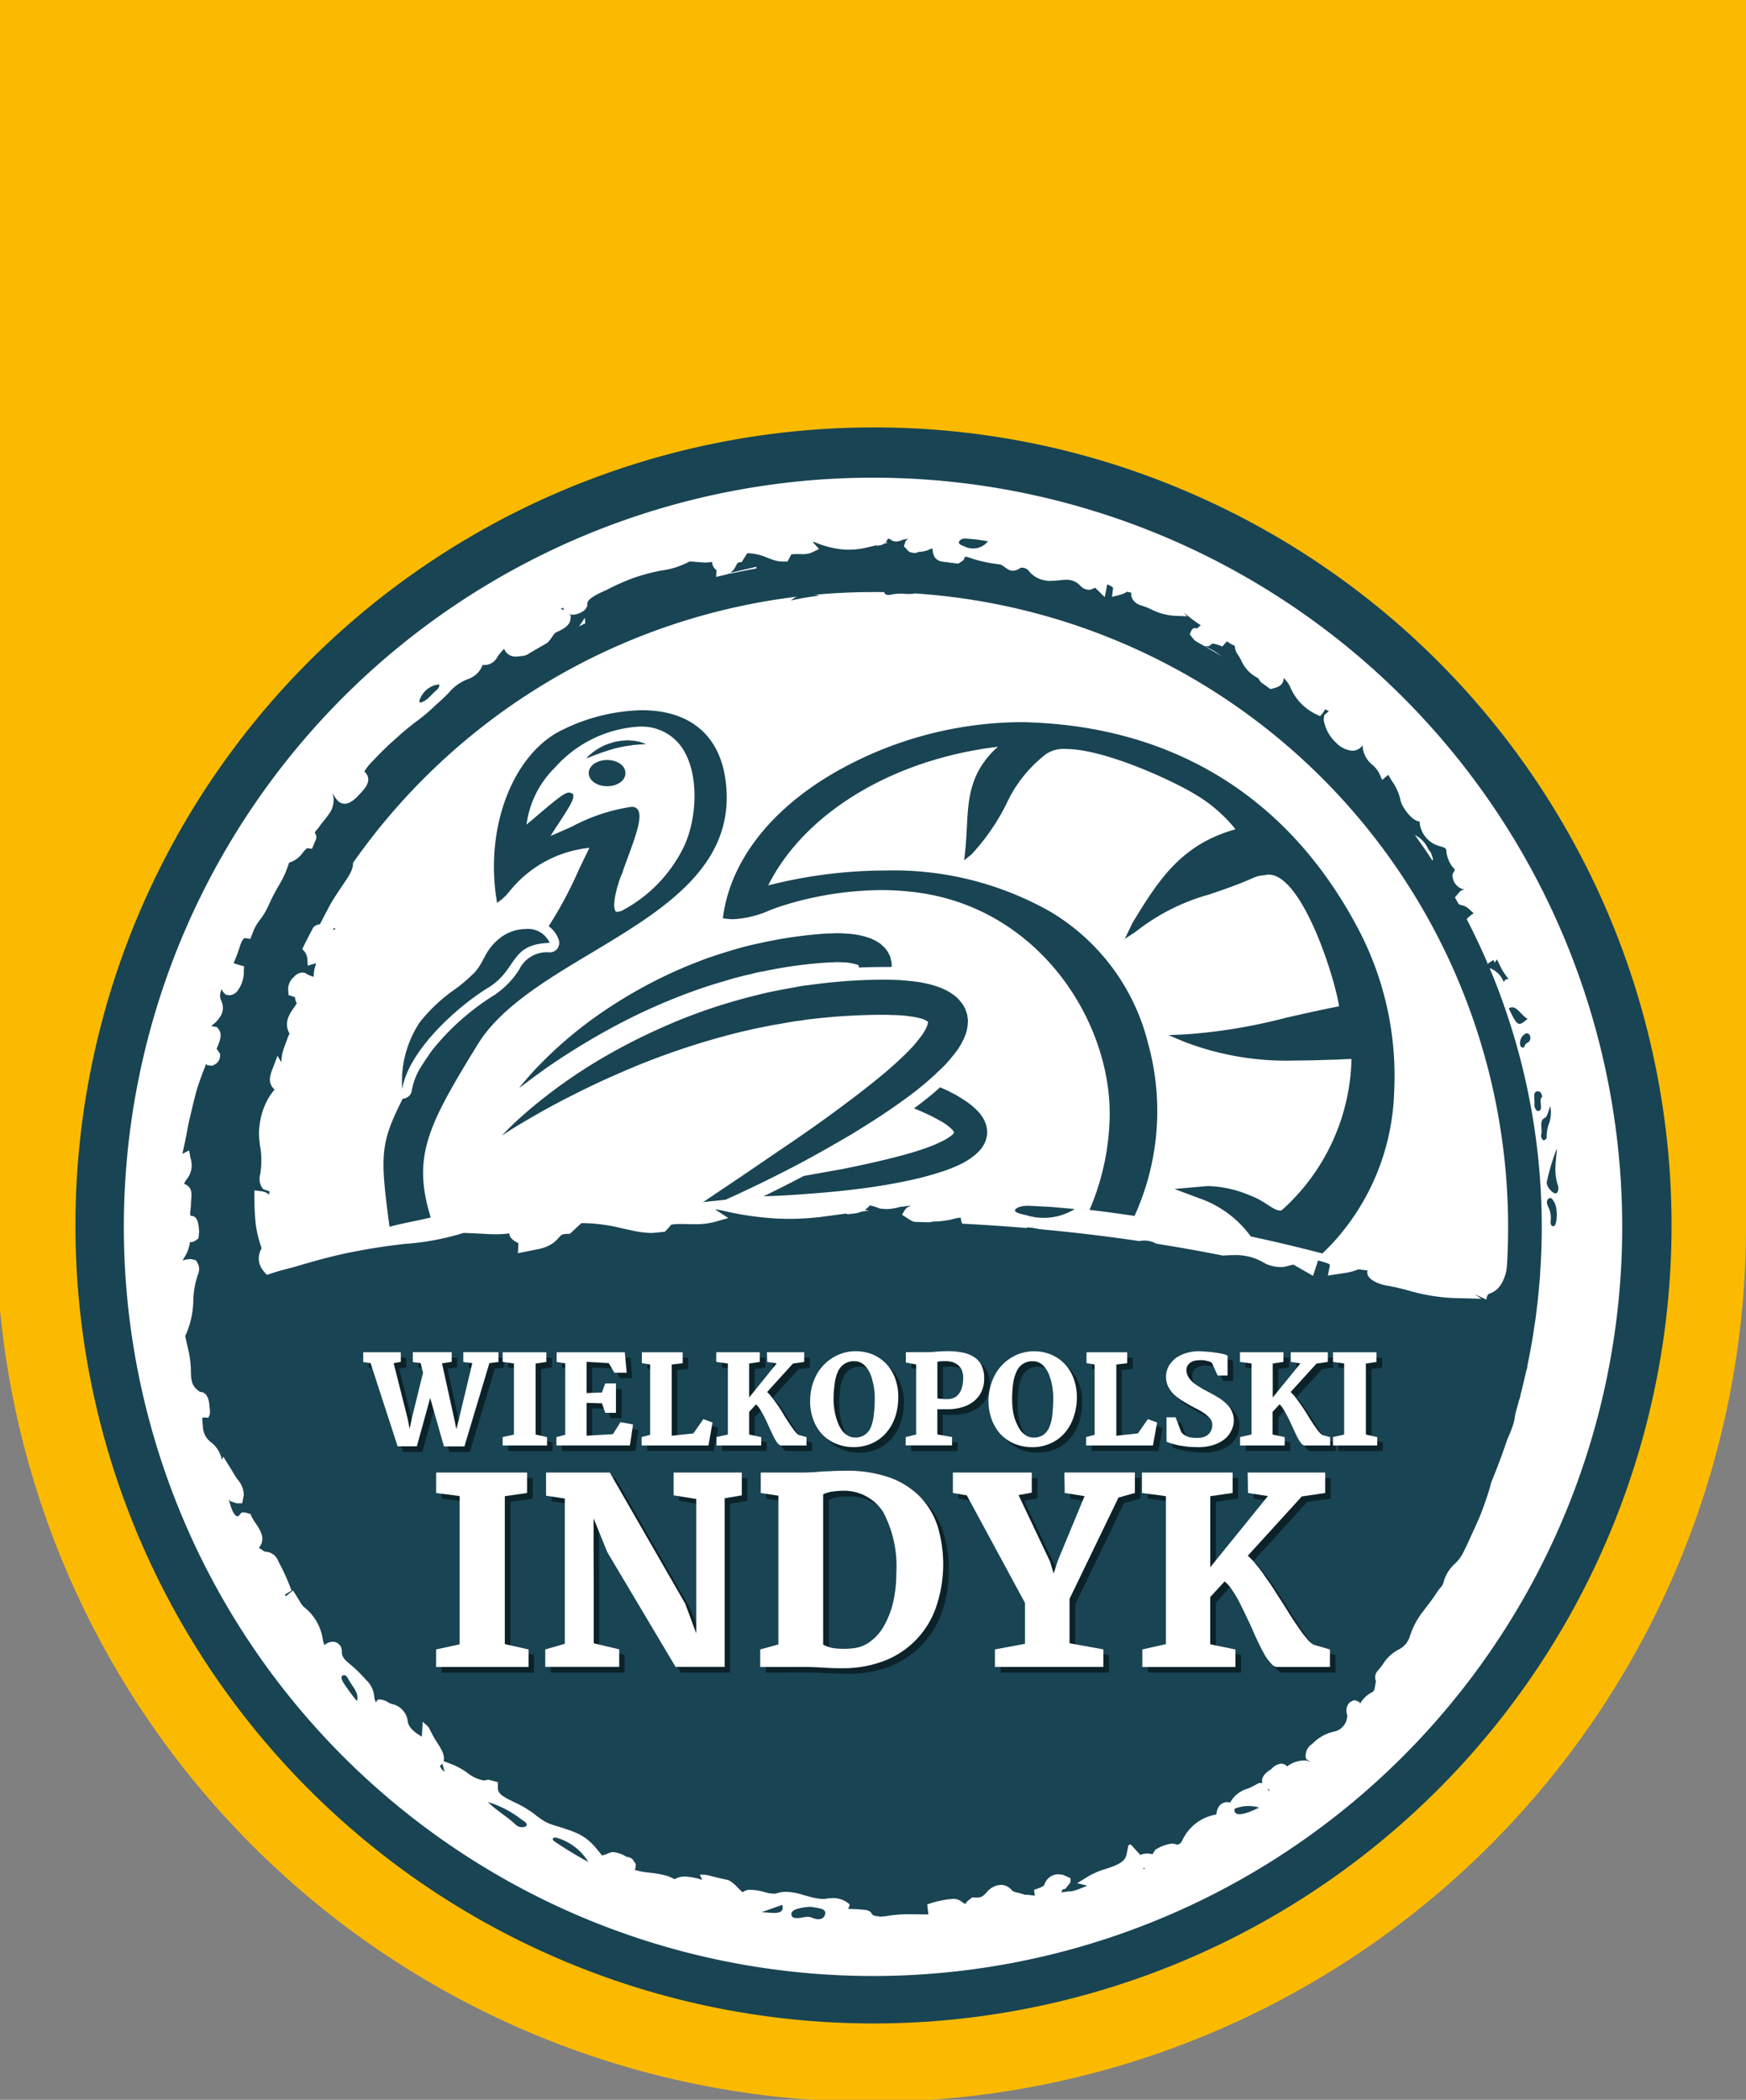 <svg xmlns="http://www.w3.org/2000/svg" xmlns:xlink="http://www.w3.org/1999/xlink" width="118.799" height="142.879" viewBox="0 0 118.799 142.879">
  <rect x="0" y="0" width="118.799" height="142.879" fill="#808080" stroke="none"/>
  <defs>
    <clipPath id="clip-path">
      <rect id="Rectangle_19" data-name="Rectangle 19" width="69.002" height="21.571"/>
    </clipPath>
  </defs>
  <g id="LOGO_SZARFA_zolta_OK" transform="translate(-201.897 -301.831)">
    <rect id="Rectangle_1" data-name="Rectangle 1" width="118.799" height="83.479" transform="translate(201.897 301.831)" fill="#fbba00"/>
    <path id="Path_1" data-name="Path 1" d="M316.022,376.985a59.533,59.533,0,1,0,4.675,23.124,59.113,59.113,0,0,0-4.675-23.124m-.931,23.124a53.793,53.793,0,1,1-53.8-53.792,53.855,53.855,0,0,1,53.8,53.792" transform="translate(0 -14.799)" fill="#fbba00"/>
    <path id="Path_2" data-name="Path 2" d="M318.009,404.382a52.446,52.446,0,1,1-52.444-52.453,52.449,52.449,0,0,1,52.444,52.453" transform="translate(-4.272 -19.071)" fill="#fff"/>
    <path id="Path_3" data-name="Path 3" d="M224.358,410.163c.011.22.019.444.026.652.006.184.024.353.03.539.015.168.015.353.03.531.017.2.032.4.048.6.015.144.022.3.037.448.024.214.046.437.069.66.015.124.032.246.045.377.026.23.056.468.087.709.015.1.032.193.037.3.039.255.078.517.115.777.009.054.015.124.032.194.045.284.093.57.147.855a44.864,44.864,0,0,0,2.846,9.567,45.514,45.514,0,0,0,86.625-9.114c.132-.7.249-1.408.347-2.114a.057.057,0,0,1,.01-.024c.045-.339.09-.684.128-1.031a.365.365,0,0,1,.016-.095c.038-.32.067-.652.1-.968,0-.059.017-.122.017-.182.024-.292.056-.593.076-.891.007-.1.007-.208.014-.316.017-.247.041-.507.046-.769.007-.169.015-.355.026-.522,0-.194.013-.377.013-.571.016-.375.016-.739.016-1.115a45.5,45.5,0,1,0-91,0c0,.36,0,.733.007,1.085.008.146.008.276.014.424m45.48-44.711a43.221,43.221,0,0,1,42.534,50.84c-11.659-5.009-26.684-8.023-43.073-8.023-15.925,0-30.558,2.845-42.07,7.6a43.236,43.236,0,0,1,42.609-50.415" transform="translate(-8.542 -23.343)" fill="#194453"/>
    <path id="Path_4" data-name="Path 4" d="M260.526,413.721c.509-.368,1.139-.792,1.877-1.26s1.585-.979,2.532-1.5a40.3,40.3,0,0,1,6.745-2.967c.321-.1.647-.21.975-.3s.661-.208,1-.294.674-.184,1.022-.245c.169-.054.338-.093.515-.132s.344-.059.524-.1a29.807,29.807,0,0,1,4.273-.569,2.449,2.449,0,0,1,.253-.009l.24-.013c.16,0,.331,0,.491.013a3.314,3.314,0,0,1,.818.117c.045.015.108.015.137.039s.069.022.076.037.024.007.024.015h.017v.007a.16.16,0,0,1,0,.039.235.235,0,0,1,0,.1c.591-.03,1.184-.039,1.774-.039h.461v-.115c0-.069,0-.139-.006-.214a1.88,1.88,0,0,0-.058-.217c-.006-.037-.013-.076-.02-.115l-.046-.113c-.039-.08-.076-.156-.113-.223a1.677,1.677,0,0,0-.149-.21c-.032-.039-.054-.076-.084-.108l-.093-.084c-.059-.061-.123-.115-.191-.178a2.219,2.219,0,0,0-.2-.128,2.737,2.737,0,0,0-.4-.208c-.14-.061-.261-.093-.393-.139a5.745,5.745,0,0,0-1.414-.223,6.371,6.371,0,0,0-.647-.022l-.331.015c-.1,0-.225,0-.308.007a29.993,29.993,0,0,0-4.651.684c-.193.039-.379.078-.561.123s-.379.093-.556.147c-.368.095-.73.21-1.085.318s-.713.23-1.061.344-.684.255-1.022.385a30.909,30.909,0,0,0-3.707,1.747,32.353,32.353,0,0,0-3.03,1.906,27.889,27.889,0,0,0-3.952,3.406c-.431.438-.738.818-.955,1.063s-.3.386-.3.386.136-.111.407-.31.662-.5,1.175-.862" transform="translate(-21.716 -39.032)" fill="#194453"/>
    <path id="Path_5" data-name="Path 5" d="M296.237,407.9h0Z" transform="translate(-35.909 -40.378)" fill="#194453"/>
    <path id="Path_6" data-name="Path 6" d="M300.964,424.03c-.016-.076-.032-.154-.056-.23a1.774,1.774,0,0,0-.084-.2,1.584,1.584,0,0,0-.208-.368,2.323,2.323,0,0,0-.245-.308,5.406,5.406,0,0,0-1.047-.836c-.177-.116-.346-.216-.53-.325l-.284-.138a1.582,1.582,0,0,0-.269-.137c-.145-.069-.292-.13-.447-.2-.482.433-1,.855-1.555,1.271a2.454,2.454,0,0,0-.22.162c.375.154.761.321,1.122.5a2.124,2.124,0,0,1,.232.116l.2.108c.139.076.286.154.411.23a3.27,3.27,0,0,1,.614.478c.03.032.074.069.082.1s.048.056.048.063.007.024.007.032v.009h.015c0-.009-.007-.009,0-.009v.009c-.007,0-.007.015,0,.015-.014.006-.022.014-.022.022a.741.741,0,0,1-.162.175,3.669,3.669,0,0,1-.685.411,8.116,8.116,0,0,1-.87.374c-.621.232-1.276.425-1.929.6-1.314.346-2.627.632-3.883.886l-2.692.483c-.059.032-.113.069-.184.1-.836.437-1.693.868-2.545,1.284.639-.024,1.317-.047,2.031-.1,1.139-.078,2.375-.169,3.69-.316s2.692-.346,4.128-.655a20.57,20.57,0,0,0,2.178-.574,9.729,9.729,0,0,0,1.122-.424,5.043,5.043,0,0,0,1.154-.677,3.018,3.018,0,0,0,.563-.57,2,2,0,0,0,.113-.184c.039-.08.078-.139.1-.206.02-.039.032-.078.052-.119l.024-.113c.02-.078.037-.162.052-.24s.009-.16.009-.253a.521.521,0,0,1-.009-.123Z" transform="translate(-31.93 -45.473)" fill="#194453"/>
    <path id="Path_7" data-name="Path 7" d="M306.714,426.229h0Z" transform="translate(-39.898 -47.355)" fill="#194453"/>
    <path id="Path_8" data-name="Path 8" d="M303.834,414.073h-.007Z" transform="translate(-38.802 -42.728)" fill="#194453"/>
    <path id="Path_9" data-name="Path 9" d="M280.763,420.03c1.306-.8,2.676-1.668,4.021-2.675a19.985,19.985,0,0,0,1.984-1.676,7.8,7.8,0,0,0,.929-1,4.863,4.863,0,0,0,.81-1.278,2.691,2.691,0,0,0,.229-.868c.007-.093.017-.177.017-.262s-.017-.186-.032-.275c-.007-.048-.007-.091-.014-.139l-.046-.139c-.032-.1-.063-.191-.1-.292-.05-.085-.1-.169-.158-.269-.032-.039-.054-.085-.085-.123l-.1-.115a2.6,2.6,0,0,0-.2-.223c-.074-.071-.152-.123-.229-.186a3.307,3.307,0,0,0-.462-.292c-.152-.084-.292-.137-.447-.208a7.254,7.254,0,0,0-1.676-.409c-.269-.037-.524-.059-.786-.084l-.392-.03c-.128,0-.268-.007-.37-.007h-.013c-.178-.017-.372-.017-.548-.017a37.48,37.48,0,0,0-5.15.368c-.229.024-.47.056-.7.1s-.453.082-.686.126c-.463.08-.907.171-1.353.264s-.884.216-1.315.321-.87.238-1.284.355a36.594,36.594,0,0,0-4.706,1.739,41.053,41.053,0,0,0-3.922,2,35.252,35.252,0,0,0-5.223,3.709c-.576.492-1,.9-1.282,1.184s-.424.446-.424.446.177-.123.522-.346.87-.536,1.538-.923,1.483-.845,2.44-1.33,2.034-1.022,3.25-1.546a50.262,50.262,0,0,1,8.537-2.921c.4-.085.806-.193,1.215-.271s.823-.169,1.237-.236.845-.154,1.269-.217c.216-.024.422-.052.639-.091s.429-.048.647-.078a41.735,41.735,0,0,1,4.487-.26c.249,0,.5,0,.747.015.124,0,.21,0,.308.007l.294.015a5.193,5.193,0,0,1,.583.063,4.416,4.416,0,0,1,.975.208c.046.03.123.045.154.076s.076.037.085.045.032.015.039.026v.006l.013-.006h0v.052a.807.807,0,0,1-.061.262,3.194,3.194,0,0,1-.468.775,8.276,8.276,0,0,1-.7.825c-.524.544-1.1,1.061-1.693,1.568-1.193,1-2.43,1.93-3.623,2.806s-2.35,1.67-3.428,2.4-2.068,1.413-2.952,2.008-1.654,1.114-2.285,1.535a.589.589,0,0,0-.093.056c.517-.056,1.026-.1,1.538-.162,1.3-.582,2.915-1.355,4.716-2.291,1.186-.622,2.453-1.34,3.776-2.116" transform="translate(-20.997 -40.973)" fill="#194453"/>
    <path id="Path_10" data-name="Path 10" d="M266.306,384.4s.039-.045.123-.145c.046-.039.1-.093.162-.139a2.166,2.166,0,0,1,.223-.176c.078-.067.178-.123.277-.193.1-.052.216-.121.331-.182s.238-.1.37-.156c.123-.032.262-.082.39-.123l.208-.045a2.039,2.039,0,0,0,.21-.032c.128-.022.26-.022.4-.037a2.086,2.086,0,0,1,.377.015c.061,0,.113.007.167.007a.78.78,0,0,1,.164.03c.106.017.2.039.277.056a1.121,1.121,0,0,0,.206.067c.115.046.186.08.186.08s-.071.006-.193.006a1.5,1.5,0,0,1-.216.009c-.074.013-.169.02-.268.028a.861.861,0,0,1-.156.009c-.054,0-.106.022-.162.032-.106.006-.23.03-.346.046s-.238.037-.36.069c-.071.015-.128.03-.193.037l-.186.046c-.13.03-.255.076-.373.108s-.242.078-.362.117-.223.069-.333.113-.2.078-.3.108c-.186.078-.338.13-.446.177a1.689,1.689,0,0,0-.176.069" transform="translate(-24.519 -30.961)" fill="#194453"/>
    <path id="Path_11" data-name="Path 11" d="M264.372,352.213A50.975,50.975,0,1,1,213.4,403.188a50.979,50.979,0,0,1,50.972-50.976m0-3.419a54.3,54.3,0,1,0,21.168,4.281,53.863,53.863,0,0,0-21.168-4.281" transform="translate(-3.077 -17.878)" fill="#194453"/>
    <path id="Path_12" data-name="Path 12" d="M250.851,406.989a9.645,9.645,0,0,1-1.171.992,11.119,11.119,0,0,0-2.415,2.261,7.255,7.255,0,0,0-1.191,4.552c.377-2.521,3.623-5.576,6-7,1.867-1.269,1.345-2.876,4.03-2.954a1.61,1.61,0,0,0-1.615-.946,2.908,2.908,0,0,0-1.694.561c-1.206.916-1.1,1.754-1.943,2.538" transform="translate(-16.807 -38.851)" fill="#194453" fill-rule="evenodd"/>
    <path id="Path_13" data-name="Path 13" d="M267.831,385.33c-.706,0-1.254.392-1.254.89s.548.894,1.254.894,1.245-.394,1.245-.894-.546-.89-1.245-.89" transform="translate(-24.622 -31.786)" fill="#194453"/>
    <path id="Path_14" data-name="Path 14" d="M247.243,414.378c-1.291-4.164-.169-6.3,3.192-11.774,1.553-2.531,4.706-4.415,7.75-6.235,4.937-2.963,10.044-6.022,9.076-12-.478-2.9-2.484-4.507-5.654-4.507a12.764,12.764,0,0,0-5.314,1.291c-3.344,1.533-5.319,6.429-4.606,11.376l.069.444.355-.269a4.432,4.432,0,0,0,.5-.528,7.981,7.981,0,0,1,5.427-2.949c-.266.541-.52,1.07-.76,1.576a27.023,27.023,0,0,1-2.012,3.755,1.933,1.933,0,0,1,.682.916.675.675,0,0,1-.078.593.65.65,0,0,1-.52.273,2.084,2.084,0,0,0-2.094,1.178,5.783,5.783,0,0,1-1.592,1.659.1.1,0,0,1-.013.017,16.758,16.758,0,0,0-4.322,3.814c-.255.362-.526.764-.793,1.185a4.605,4.605,0,0,0-.585,1.544.633.633,0,0,1-.613.554c-1.563,3.084-1.542,3.9-.9,8.72.909-.255,1.867-.4,2.807-.636m9.65-26.616c-.53.24-1.046.468-1.5.654.093-.147.191-.3.294-.463.953-1.438,1.267-1.96,1.252-2.231l-.007-.152-.145-.069c-.279-.13-.624.11-2.139,1.392-.314.269-.63.541-.892.754a6.658,6.658,0,0,1,1.947-3.892,8.306,8.306,0,0,1,5.695-2.774h.085a3.305,3.305,0,0,1,2.967,1.613c1.124,1.877.849,4.939-.061,6.707a9.715,9.715,0,0,1-4,4.128.978.978,0,0,1-.455.154.126.126,0,0,1-.13-.063c-.277-.437.232-2.081.446-2.521l.015-.032c.084-.268.208-.606.338-.961.647-1.737,1.046-2.906.723-3.383a.463.463,0,0,0-.39-.182h-.054a12.4,12.4,0,0,0-3.993,1.321" transform="translate(-16.037 -29.705)" fill="#194453"/>
    <path id="Path_15" data-name="Path 15" d="M281.316,394.519l.264.03c.145.015.3.03.442.03a7.032,7.032,0,0,0,2.464-.6c.329-.13.684-.262,1.029-.362a22.867,22.867,0,0,1,6.574-1.02,18.687,18.687,0,0,1,2.791.212c8.244,1.286,13.03,9.084,12.743,15.566a16.928,16.928,0,0,1-1.359,5.983c1.029.115,2.051.264,3.061.409a17.247,17.247,0,0,0,.922-11.735,14.478,14.478,0,0,0-6.67-8.976,21.629,21.629,0,0,0-11.2-2.791,32.482,32.482,0,0,0-7.98,1.014c2.482-4.952,8.5-8.582,15.631-9.435-1.929,1.724-2.016,3.567-2.113,5.507-.032.52-.054,1.044-.113,1.605l-.072.615.485-.385a14.465,14.465,0,0,0,2.423-3.521,8.965,8.965,0,0,1,2.7-3.346,2.122,2.122,0,0,1,1.315-.323c2.651,0,7.319,2.185,8.742,3.055a10.045,10.045,0,0,1,2.8,2.408c-3.734,1.044-5.257,3.5-7,6.352l-.533,1.106.738-.483a14.115,14.115,0,0,1,4.985-2.532c.877-.3,1.877-.628,3.055-1.152a1.88,1.88,0,0,1,.713-.162c2.3-.663,4.691,6.483,5.091,8.915-1.384.273-2.568.544-3.621.782a37.153,37.153,0,0,1-6.837,1.13l-1.145.054,1.061.446a19.367,19.367,0,0,0,7.6,1.278c.985,0,1.992-.039,2.961-.069.275-.024.546-.024.823-.032a14.205,14.205,0,0,1-4.745,10.288s-.022.018-.132.018c-.446,0-1.029-.663-2-1.011a7.714,7.714,0,0,0-2.918-.652l-2.252.2,1.668.624a7.3,7.3,0,0,1,3.474,2.531.39.39,0,0,0,.063.078c.106.014.216.046.323.069,1.546.332,3.053.7,4.537,1.085.2-.192.39-.379.583-.577a15.9,15.9,0,0,0,4.3-10.39,21.452,21.452,0,0,0-2.355-10.951c-4.613-8.883-12.305-13.8-22.255-14.212-.284-.015-.578-.022-.868-.022a25.793,25.793,0,0,0-12.828,3.567c-4.177,2.486-6.782,5.867-7.33,9.513Z" transform="translate(-30.233 -30.201)" fill="#194453"/>
    <path id="Path_16" data-name="Path 16" d="M226.634,440.487c1.158-.084,2.016-.461,1.96-.907-.007-.061-.028-.245.749-.544.308-.118.65-.224.981-.323l1.013-.268c1.169-.347,2.4-.7,3.679-.961s2.566-.465,3.822-.6a17.613,17.613,0,0,0,3.989-.747c1.091.033,1.657.091,2.2.091a6.783,6.783,0,0,0,.923-.06c-.024.329.373.544.615.671l-.041.682,1.224-.249a3.562,3.562,0,0,0,.708-.193l-.1.42c-1.163.158-1.312.5-1.25.782l.095.424,1.143.18a5.578,5.578,0,0,0,.814-.076c2.265-.223,2.689-.367,2.869-1.57l-4.442.9.894-1.07a2.072,2.072,0,0,0,.812-.595c.217-.238.253-.275.769-.275l.78-.726c.076,0,.15,0,.227,0a11.393,11.393,0,0,1,2.558.355l.873.188a7.616,7.616,0,0,0,1.247.132h.7l.431-.466c.03-.087.05-.152.765-.152l.879.012a5.057,5.057,0,0,0,1.33-.137l.994-.282-.9-.585a2.79,2.79,0,0,1,.5.078,20.145,20.145,0,0,0,2.976.487c.505.05,1.035.076,1.6.076a17.722,17.722,0,0,0,2.248-.147l1.594-.212.082.046.433-.046a2.055,2.055,0,0,0,.543-.137l.487-.064-.279-.052a1.539,1.539,0,0,0,.32-.275c-.026-.016-.026-.026,0-.026a2.218,2.218,0,0,1,.53.147l.2.071.425.032a3.493,3.493,0,0,0,.891-.141l.68-.091c.028.006.058.013.087.017a.671.671,0,0,0-.427.3l-.171.3.563.362.238.124.621.074a2.77,2.77,0,0,0,.671-.095,6.338,6.338,0,0,0,1.334-.158,2.237,2.237,0,0,1,.569-.111c.041.5.243,1.1,1.958,1.1a10.716,10.716,0,0,0,1.252.121h.4l.641-.255a.668.668,0,0,0,.248-.3,3.393,3.393,0,0,1,.487.045,29.345,29.345,0,0,0,3.933.543l.608.058a4.9,4.9,0,0,0,1.659.5,2.727,2.727,0,0,0,1.046-.236,2.563,2.563,0,0,1,.264-.017,1.69,1.69,0,0,1,1.057.383,5.452,5.452,0,0,0,3.084.689c.41,0,.8-.02,1.118-.044s.589-.038.853-.038a3.671,3.671,0,0,1,2,.511,2.262,2.262,0,0,0,1.133.3h.226l.661-.166,1.338.764s.344-1.039.344-1.042c.634.168.821.243.806.32l-.139.706,1.191-.182a3.786,3.786,0,0,0,.891-.245l.621.082c-.175.546.7.929,1.34,1.033a13.634,13.634,0,0,1,1.408.32,12.978,12.978,0,0,0,3.036.518l1.958.052-.44-.3.321.142c.78.364,1.416.661,2.052.888a3.4,3.4,0,0,0-.554.268.984.984,0,0,0-.29-.046.592.592,0,0,0-.481.218l-.22.294.583.429a3.806,3.806,0,0,0,1.045.427l-.336-.07-.29.279a3.448,3.448,0,0,0-.985-.178H311.9l-.483.427a.383.383,0,0,0-.054.359l-.282-.02a5.283,5.283,0,0,0-.875.074,6.47,6.47,0,0,0-3.606-1.431,12.15,12.15,0,0,0-1.353-.078,9.116,9.116,0,0,0-1.21.074c-.372-.554-1.484-.819-2.239-1a4.559,4.559,0,0,1-1.271-.409l-.248-.2-.587-.044h-.55l-.263.2a5.066,5.066,0,0,0-1.143-.167l-.089-.381a3.08,3.08,0,0,0-2.335-.916h0a10.623,10.623,0,0,1-1.732-.2,12.529,12.529,0,0,0-2.118-.234,4.628,4.628,0,0,0-1.717.3,1.425,1.425,0,0,0-1.139-.416,3.65,3.65,0,0,0-1.013.128c-.277.084-.5.151-.695.2.05-.054.308-.383.308-.383l-.234-.406a1.715,1.715,0,0,0-.909-.368v-.007c.146-.743-1.173-.884-1.668-.936l-.65-.074-.8-.05h-.357l-.539.193-.247.149-.038.286a.536.536,0,0,0,.218.405c-.046.032-.09.058-.124.085a2.044,2.044,0,0,1-1.288.264c-.256,0-.515-.013-.764-.035l-2.937-.273c-.949-.08-1.886-.184-2.815-.352a14.7,14.7,0,0,0-2.851-.234l-.595.006c-1.105.024-2.222.074-3.307.156l-.669.059c-.411.041-.816.084-1.228.084a4.156,4.156,0,0,1-.71-.055l-.819.008c-.71.063-1.3.087-1.9.087a22.293,22.293,0,0,1-2.666-.162,26.467,26.467,0,0,0-2.848-.175c-.346,0-.687.007-1.027.03-.866.062-1.693.173-1.945.577a.354.354,0,0,0-.041.338c-.171-.013-.3-.02-.438-.02a5.924,5.924,0,0,0-1.992.394,4.418,4.418,0,0,1-1.011.262c-.275.026-.518.074-.751.114l-.184-.229-1.011-.006-.654-.112-.414.336c-.637-.016-.983-.115-1.41-.115-.595.061-.823.078-1.046.095a3.931,3.931,0,0,0-2.571.867,5.01,5.01,0,0,1-2.17.946c-.517.132-1.078.236-1.639.344-.589.11-1.174.221-1.711.355a14.083,14.083,0,0,1-3.562.6,7.707,7.707,0,0,1-.957-.063c-.059,0-.113,0-.165,0-1.544,0-1.75.557-1.813.775-1.005-.192-1.44-.383-1.509-.863l-.2-1.392-1.691,1.466m47.472-7.84a.338.338,0,0,1,.036,0l0,.02a.361.361,0,0,1-.038-.024" transform="translate(-9.39 -50.413)" fill="#194453"/>
    <path id="Path_17" data-name="Path 17" d="M314.156,434.94a4,4,0,0,0,3.316-.414l-1.611-.142c-.5-.026-.957-.05-1.416-.076-.583-.026-.931.106-1.029.276s.365.275.74.357" transform="translate(-42.448 -50.429)" fill="#194453"/>
    <path id="Path_18" data-name="Path 18" d="M296.661,441.156c-.009.286.587.276.969.224a11.408,11.408,0,0,1,1.652-.072,13.974,13.974,0,0,0,1.694-.011l-1.665-.225c-.557-.063-1.12-.115-1.687-.164-.471-.04-.956,0-.964.248" transform="translate(-36.074 -52.938)" fill="#194453"/>
    <path id="Path_19" data-name="Path 19" d="M275.681,442.128l1.761-.206,2.161-.19a8.646,8.646,0,0,0-2.295-.076,5.682,5.682,0,0,0-1.628.473" transform="translate(-28.088 -53.21)" fill="#194453"/>
    <path id="Path_20" data-name="Path 20" d="M327.332,506.244l-.012,0-.006,0Z" transform="translate(-47.743 -77.814)" fill="#194453"/>
    <path id="Path_21" data-name="Path 21" d="M269.332,454.73c-.273,0-.44-.058-.5-.168-.124-.242-.372-.26-.687-.284a4.83,4.83,0,0,0-.518-.034l-.409-.016.095-.2.007-.106a1.628,1.628,0,0,0-1.2-.424l-.32.024a1.424,1.424,0,0,1-.308.032,3.786,3.786,0,0,1-.912-.16l-.409-.11a4.057,4.057,0,0,0-1.152-.214,2.193,2.193,0,0,0-.739.124c-.039,0-.076,0-.111,0a2.227,2.227,0,0,1-.609-.1,3.973,3.973,0,0,0-.621-.136c-.136-.013-.251-.026-.355-.026a.79.79,0,0,0-.537.167c-.1-.087-.2-.18-.294-.269a2.631,2.631,0,0,0-1.977-.918l-.641-.013.158.36a4.206,4.206,0,0,0-1.161-.23,1.392,1.392,0,0,0-.719.18,2.968,2.968,0,0,0-.8-.3,6.817,6.817,0,0,0-.875-.142,5.1,5.1,0,0,1-1.027-.188l.054-.23.006-.173-.2-.3a.578.578,0,0,0-.412-.182,2.238,2.238,0,0,0-.912-.331h-.1l-.286.1a2.314,2.314,0,0,1-.39.134c-1.014-1.338-1.44-1.5-3.32-2.076a2.767,2.767,0,0,1-.587-.252c-.162-.095-.325-.212-.491-.333a7.253,7.253,0,0,0-1.421-.9c-.853-.4-1.263-.619-1.262-1.019l0-.408-.637-.171-.321.054a2.5,2.5,0,0,1-1.135-.531,5.049,5.049,0,0,0-.961-.541l-.645-.248c.128-.377-.18-.863-.418-1.237-.1-.149-.2-.308-.292-.483l-.682-1.3-.085,1.364a.69.69,0,0,0-.1-.071,2.6,2.6,0,0,1-.639-.507,1,1,0,0,1-.223-.5,1.356,1.356,0,0,0-1.072-1.15,1.5,1.5,0,0,1-.3-.132l-.108-.078-.31-.092h-.238l-.139.188a1.6,1.6,0,0,1-.123-.511,1.75,1.75,0,0,0-.548-1.022,9.674,9.674,0,0,0-.844-.853l-.243-.212c-.353-.294-.552-.476-.559-.845a.625.625,0,0,0-.611-.682.874.874,0,0,0-.569.238,3.12,3.12,0,0,1-.1-.326,3.433,3.433,0,0,0-1.319-2.293,1.639,1.639,0,0,1-.29-.419l-.427-.684-.355.279a.7.7,0,0,0-.123.123c-.011-.022-.065-.1-.078-.123l.453-.27a14.427,14.427,0,0,0-.9-2,.973.973,0,0,0-.914-.65l-.407-.258c.5-.617.085-1.223-.214-1.667a3.411,3.411,0,0,1-.255-.414l-.111-.232-.372-.1h-.217l-.217.243a.1.1,0,0,1-.067.022c-.134,0-.333-.23-.5-.817l-.1-.349.1.132.429.147h.39l.106-.55a1.614,1.614,0,0,0-.414-1.061c-.128-.178-.247-.375-.386-.606l-.593-.959-.1.219a1.952,1.952,0,0,0-.762-1.215,1.383,1.383,0,0,1-.526-1.079,3.084,3.084,0,0,1-.035-.585h.186l.2.019c.173-.194.137-.453.1-.761-.05-.922-.464-1-.643-1-.582-.4-.621-.715-.628-1.618a7.285,7.285,0,0,0-.24-1.518l-.143-.669a5.982,5.982,0,0,0,.55-2.378,5.737,5.737,0,0,1,.338-1.86.864.864,0,0,0-.05-.733l-.108-.182s-.316-.076-.325-.076a1.68,1.68,0,0,0-.585.093l.216-.37a2.547,2.547,0,0,0,.292-.913l.046.034a.543.543,0,0,0,.323-.11l.206-.142.046-.474c-.043-.518-.082-1.063-.569-1.063-.065-.04-.035-.294-.019-.446a3.033,3.033,0,0,0,.032-.487c.043-.494.074-.786-.13-1.024a.7.7,0,0,0-.342-.217,1.349,1.349,0,0,1,.15-.277,1.52,1.52,0,0,0,.294-1.463l-.1-.539-.459.234c.1-.435.2-.885.281-1.332l.151-.792.182-.769c.16-.669.266-1.107.388-1.538.158-.485.333-.979.526-1.459.033-.078.058-.158.082-.232l.08.085.247.032h.134l.188-.11a.653.653,0,0,0,.3-.491l.015-.188-.245-.357c.262-.589.377-1,.158-1.3l-.124-.171-.412-.082a2.106,2.106,0,0,0,.7-.764,1.068,1.068,0,0,0,0-.936.848.848,0,0,1,.035-.8.536.536,0,0,0,.147.249l.119.124.264.041a.792.792,0,0,0,.608-.409,2.124,2.124,0,0,0,.357-1.265l.02-.294-.713-.21c.052-.13.271-.686.271-.686l.1-.3c.1-.308.238-.728.405-.728l.36.056.138-.346a3.251,3.251,0,0,1,.541-.983,4.678,4.678,0,0,0,.548-.923,13.505,13.505,0,0,1,.728-1.41,6.7,6.7,0,0,0,.676-1.514l.3-.13a1.792,1.792,0,0,0,.641-.569c.236-.281.3-.3.308-.3l.316.045.119-.292c.171-.379.225-.5.137-.678l-.074-.152c.026-.022.255-.3.255-.3a5.579,5.579,0,0,1,.359-.476c.126-.158.251-.314.359-.472a1.571,1.571,0,0,0,.26-1.356c0-.009.006-.024.011-.046a1.247,1.247,0,0,0,.236.385.678.678,0,0,0,.552.318c.111,0,.448,0,1.005-.626.372-.386.955-.992.344-1.568a3.463,3.463,0,0,1,.517-.658c.5-.522.994-1.035,1.535-1.5a18.6,18.6,0,0,1,1.642-1.36,12.539,12.539,0,0,0,1.078-.92l.507-.461c.164-.147.312-.3.461-.45a3.094,3.094,0,0,1,1.3-.933,1.607,1.607,0,0,0,.992-.929l.013-.046s.067.013.08.013a.99.99,0,0,0,.923-.546,3.317,3.317,0,0,1,.4-.49c.02-.022.043-.046.061-.069a.793.793,0,0,0,.1.19.835.835,0,0,0,.734.342l.3-.028a2.963,2.963,0,0,0,2.172-1.369.6.6,0,0,1,.277-.275c.619-.266.9-.535.933-.871l.019-.245-.106-.106a.783.783,0,0,0,.279.048c.565-.071.985-.385.957-.758,0-.05-.013-.2.366-.453a4.666,4.666,0,0,1,.479-.269l.494-.225a15.416,15.416,0,0,1,1.8-.8,13.327,13.327,0,0,1,1.869-.5,5.556,5.556,0,0,0,1.949-.624c.533.03.808.076,1.072.076a1.955,1.955,0,0,0,.452-.05.724.724,0,0,0,.3.561l-.02.569.6-.206a1.22,1.22,0,0,0,.346-.163l-.048.351c-.569.132-.641.42-.611.652l.046.355.559.151a1.616,1.616,0,0,0,.4-.065c1.107-.184,1.314-.3,1.4-1.308l.05-.561-1.784.418a1.3,1.3,0,0,0,.4-.5c.106-.2.123-.229.375-.229l.381-.606a1.115,1.115,0,0,1,.111,0,3.455,3.455,0,0,1,1.25.3l.426.158a2.32,2.32,0,0,0,.611.108h.34l.212-.388c.015-.074.024-.126.375-.126l.429.007a1.478,1.478,0,0,0,.648-.115l.487-.234-.442-.489a.847.847,0,0,1,.245.065,6.285,6.285,0,0,0,1.455.407,4.733,4.733,0,0,0,.778.063,5.08,5.08,0,0,0,1.1-.123l.778-.177.041.039.21-.039a.7.7,0,0,0,.266-.115l.238-.054-.136-.041a1.1,1.1,0,0,0,.156-.23c-.013-.015-.013-.022,0-.022a.749.749,0,0,1,.258.123l.1.059.208.024a1.081,1.081,0,0,0,.435-.117l.333-.076a.288.288,0,0,0,.043.015.4.4,0,0,0-.21.247l-.084.251.275.3.117.1.3.063a.813.813,0,0,0,.327-.08,1.842,1.842,0,0,0,.652-.132.71.71,0,0,1,.279-.091c.02.416.119.914.957.922a3.136,3.136,0,0,0,.613.1h.191l.315-.212a.616.616,0,0,0,.122-.253.894.894,0,0,1,.238.037,8.848,8.848,0,0,0,1.922.453l.3.048c.323.182.495.414.811.414a.909.909,0,0,0,.513-.2.8.8,0,0,1,.128-.013.666.666,0,0,1,.517.32,1.852,1.852,0,0,0,1.507.574,4.683,4.683,0,0,0,.548-.035,3.064,3.064,0,0,1,.416-.032,1.247,1.247,0,0,1,.977.427.8.8,0,0,0,.556.251h.11l.323-.137.654.637s.169-.866.169-.87c.308.141.4.2.394.268l-.069.589.582-.152a1.325,1.325,0,0,0,.435-.2l.3.067c-.085.457.344.777.655.864a4.592,4.592,0,0,1,.687.266,4.042,4.042,0,0,0,1.485.433l.957.045-.216-.247.158.119a10.062,10.062,0,0,0,1,.739,1.671,1.671,0,0,0-.271.225.3.3,0,0,0-.142-.039.282.282,0,0,0-.236.182l-.108.243.286.359a1.549,1.549,0,0,0,.511.357l-.165-.059-.142.234a1.072,1.072,0,0,0-.481-.149h-.282l-.234.355a.513.513,0,0,0-.028.3l-.137-.017a1.487,1.487,0,0,0-.427.061,2.682,2.682,0,0,0-1.764-1.195,3.433,3.433,0,0,0-.659-.065,2.709,2.709,0,0,0-.593.061,1.8,1.8,0,0,0-1.1-.832,1.717,1.717,0,0,1-.621-.342l-.12-.165-.287-.037h-.269l-.128.165a1.548,1.548,0,0,0-.559-.139l-.042-.318a1.306,1.306,0,0,0-1.143-.765,3.171,3.171,0,0,1-.847-.165,3.7,3.7,0,0,0-1.035-.2,1.45,1.45,0,0,0-.84.249.563.563,0,0,0-.556-.347,1.1,1.1,0,0,0-.5.106c-.134.071-.245.126-.338.171.024-.045.15-.32.15-.32l-.116-.34a.72.72,0,0,0-.444-.308v-.006c.072-.619-.572-.738-.815-.782l-.316-.061-.39-.043h-.172l-.264.164-.12.123-.019.24a.586.586,0,0,0,.106.338c-.022.026-.045.048-.061.071-.043.054-.178.221-.629.221a2.5,2.5,0,0,1-.373-.03l-1.436-.229a9.028,9.028,0,0,1-1.375-.294,4.306,4.306,0,0,0-1.393-.2l-.292.006c-.539.02-1.085.061-1.615.13l-.329.05a3.624,3.624,0,0,1-.6.071,1.217,1.217,0,0,1-.347-.046l-.4.006a5.846,5.846,0,0,1-.925.074,6.385,6.385,0,0,1-1.3-.136,7.667,7.667,0,0,0-1.392-.145,4.489,4.489,0,0,0-.5.024c-.424.052-.829.143-.951.479a.49.49,0,0,0-.02.284,1.575,1.575,0,0,0-.214-.017,1.92,1.92,0,0,0-.974.327,1.477,1.477,0,0,1-.494.219,2.686,2.686,0,0,0-.366.1l-.089-.191-.5-.006-.318-.093-.2.281c-.312-.015-.481-.095-.689-.095-.292.05-.4.063-.513.078a1.5,1.5,0,0,0-1.256.723,2.172,2.172,0,0,1-1.059.792c-.253.11-.528.2-.8.286s-.576.186-.838.3a4.385,4.385,0,0,1-1.741.5,2.064,2.064,0,0,1-.466-.054c-.03,0-.056,0-.082,0-.754,0-.855.466-.886.648-.491-.16-.7-.32-.738-.721l-.095-1.161-.825,1.223a2.775,2.775,0,0,1-1.46,1.351l-.359.126.2.713h-.013a1.16,1.16,0,0,0-1.146.734l-.087-.139-.461-.091a2.174,2.174,0,0,0-.613.113.96.96,0,0,0-.684.468l-.074.18s.191.513.208.582l-.139-.154-.433-.095a1.319,1.319,0,0,0-.494.11,1.433,1.433,0,0,0-.888,1.436c.028.255-.019.314-.024.321s-.095.076-.466.091a.93.93,0,0,0-.851.678,3.554,3.554,0,0,1-1.12,1.377.547.547,0,0,0-.132-.2l-.251-.253-.288.214c-.427.3-.927.663-.8,1.321,0,.017.006.03.009.045a.58.58,0,0,0-.515-.3,1.311,1.311,0,0,0-.769.336s-.725.587-.591.988l.121.355.069-.017a.585.585,0,0,0,.059.578s0,0,0,0a.906.906,0,0,0-.481-.16c-.327,0-.628.227-.922.693-.132.212-.409.652-.214,1.042l.1.188c-.032.056-.065.11-.1.165a1.9,1.9,0,0,1-.933.977c-.546.2-.526,1.189-.444,1.46.15.53-.186,1.024-.578,1.6l-.232.346c-.277.414-.528.788-.762,1.219l-.645,1.234c-.288.009-.533.236-.812.578l-.08-.035-.216-.154-.409.108-.11.433a2.293,2.293,0,0,0,.47.8.963.963,0,0,1,.3.574l.033.509s.55-.16.576-.171a1.015,1.015,0,0,0-.054.165,2.33,2.33,0,0,0-.117.765,2.364,2.364,0,0,1-.491-.2l-.1-.067-.2-.022a.8.8,0,0,0-.559.3,1.1,1.1,0,0,0-.39.853l.026.375.438.147a1.011,1.011,0,0,0,.123.418c-.3.5-1,1.174-.485,2.075,0,0,0,0,0,0-.024,0-.085.147-.123.236l-.208.578a3.012,3.012,0,0,0-.234,1.122l-.262-.439-.3.788c-.19.483-.414,1.052.1,1.5l-.221.288a4.658,4.658,0,0,0-.741,1.784,5.385,5.385,0,0,0-.1.955,6.967,6.967,0,0,0,.11,1.027,5.851,5.851,0,0,1-.024,1.72,1.1,1.1,0,0,0,.106.875l.108.143.418.137a.59.59,0,0,0-.011.238.991.991,0,0,0-.548-.242l-.468-.061,0,.465a16.9,16.9,0,0,0,.093,1.86,8.043,8.043,0,0,0,.4,1.616,1.315,1.315,0,0,0-.019,1.344,2.748,2.748,0,0,0,.435.524,3.131,3.131,0,0,1,.238.258,2.094,2.094,0,0,1-.033,1.674,1.008,1.008,0,0,0,.158,1.359c.492.665.42.717.156.909-.476.334-.37,1.1-.182,1.529.149.344.362.52.634.52a.6.6,0,0,0,.325-.1,2.47,2.47,0,0,1,.19.537l-.126-.084a.562.562,0,0,0-.524.424,1.173,1.173,0,0,0,.19,1.228,1.344,1.344,0,0,1,.37.847l.03.409.412-.03a.753.753,0,0,0,.243-.063,1.881,1.881,0,0,0,.043.242,1.089,1.089,0,0,0-.505.661,1.138,1.138,0,0,0,.476,1.392l.1.066.271.058a.458.458,0,0,0,.45-.284,4.784,4.784,0,0,1,.032.715,5.325,5.325,0,0,0,.059,1.02l.178.977s.578-.829.583-.829c.067,0,.19.286.24.4.461.829.773,1.434,1.072,2.057l.281.509c.251.461.5.923.793,1.364.139.2.255.412.373.622l.162.286a3.682,3.682,0,0,0,.758.987,1.352,1.352,0,0,0-.173-.011.6.6,0,0,0-.617.352c-.132.351.108.606.628,1.167a4.1,4.1,0,0,0,1.691,1.33,1.832,1.832,0,0,0,1.605,1.607c.561.1.622.123.615.557a1.689,1.689,0,0,0,.574,1.2l.36.333a5.321,5.321,0,0,1,.422.407l.123.141.39.114a.622.622,0,0,0,.464-.216c.015-.016.03-.033.043-.05l.572.5-.178.134-.11.236.268.4c.225.3.438.586.793.586l.426-.059a2.245,2.245,0,0,1,1.273.684,6.1,6.1,0,0,0,.743.55l.31.2-.1.2H245.2l-.323.238-.111.237.227.351a1.2,1.2,0,0,0,.829.468l.31-.059a1.5,1.5,0,0,1,.557.247l1.007.583-.011-.05a1.276,1.276,0,0,0,.256.418,1.527,1.527,0,0,0,1.126.463l.323.019h.338l.108-.19a1.419,1.419,0,0,0,.923.342,1.209,1.209,0,0,0,.8.981,1.561,1.561,0,0,0,.2.011.723.723,0,0,0,.557-.193l.171.385a.886.886,0,0,0,.569.359h.206l.308-.192.123-.162-.013-.078a1.626,1.626,0,0,1,.294.212l-.2.528.325.165a1.315,1.315,0,0,1,.728.232,3.9,3.9,0,0,1,.559.52l.452.47.321-.517a1.067,1.067,0,0,0,.048-.674,4.564,4.564,0,0,0,.994.292,1.469,1.469,0,0,0,1.258.987l-.035.186.149.171a.8.8,0,0,0,.645.232,1.829,1.829,0,0,0,.411.076h.173l.223-.164a.645.645,0,0,0,.162-.281,1.438,1.438,0,0,0,.4.325,2.136,2.136,0,0,0,1.12.452,1.383,1.383,0,0,0,.611-.154,7.131,7.131,0,0,0,1.228.154,2.658,2.658,0,0,0,.565-.056h.072a1.7,1.7,0,0,1,.767.186c.128.052.255.11.385.15a2.153,2.153,0,0,0,.751.177,1.605,1.605,0,0,0,.466-.072,2.587,2.587,0,0,1,.756-.116,1.089,1.089,0,0,1,.511.1,1.275,1.275,0,0,0,.6.167,1.35,1.35,0,0,0,.565-.142l.289-.154a1,1,0,0,0,.439.092.977.977,0,0,0,.424-.092,1.139,1.139,0,0,0,.6.276c.136.019.395.024.395.024h.813a1.4,1.4,0,0,0,1.118-.5l1.288.232a2.9,2.9,0,0,0,.481.039,3.954,3.954,0,0,0,1.392-.282,10.726,10.726,0,0,0,1.475-.726l.168-.1.139-.3.011-.065a.732.732,0,0,0,.751.405,3.957,3.957,0,0,0,.733-.136,2.211,2.211,0,0,1,.5-.106.9.9,0,0,0,.676-.264,1.039,1.039,0,0,0,.275-.763.739.739,0,0,1,.487-.279.642.642,0,0,0,.5.19.961.961,0,0,0,.679-.316.826.826,0,0,0,.609.249l.34-.048.178-.046.084-.164a.428.428,0,0,0-.032-.6c-.016-.018-.035-.032-.052-.048.1-.032.2-.067.312-.1a7.421,7.421,0,0,0,1.434-.629.878.878,0,0,1,.351-.123.719.719,0,0,0,.665.3,2.4,2.4,0,0,0,.965-.282,1.983,1.983,0,0,1,.673-.219h.243l.336-.247a.569.569,0,0,0-.032-.563,1.592,1.592,0,0,0,.543.106,1.51,1.51,0,0,0,.609-.132,1.89,1.89,0,0,0,1-1.079.415.415,0,0,1,.358-.252c-.028.032.1.148.318.148h.142l.344-.2a1.054,1.054,0,0,0,.427-.708l.019-.168-.15-.3.388-.009a2.408,2.408,0,0,0,.582-.08c.585-.2,1.07-.36,1.224-.792a.774.774,0,0,0,.043-.249l.6-.378a4.63,4.63,0,0,1,1.146-.6c.159-.05.623-.3.7-.622.115-.635.58-.933,1.117-1.275a6.432,6.432,0,0,0,.723-.517.777.777,0,0,0,.316-.892l-.067-.158a.484.484,0,0,0,.4.2h.121l.366-.171c.513-.32.383-.689.26-.881a1.837,1.837,0,0,1-.084-.749.609.609,0,0,1,.037-.121.584.584,0,0,0,.53.424h.033a1.045,1.045,0,0,0,.914-.479l.655-.9a.788.788,0,0,0,.124-.847l-.117-.216-.442-.115c.009-.015.784-1.123.784-1.123l1.091-1.678,1.005-1.748a6.789,6.789,0,0,1,.457-.771,6.221,6.221,0,0,0,.648-1.176,2.157,2.157,0,0,1,.253-.442,2.516,2.516,0,0,0,.518-1.366.9.9,0,0,1,.188-.578l.123.138.359.172a.634.634,0,0,0,.615-.633.873.873,0,0,0,.1-.739l-.074-.164-.3-.158a1.551,1.551,0,0,1,.041-.4c.02-.111.04-.224.048-.326a.684.684,0,0,1,.084-.338l1.111.412-.549-.961a.981.981,0,0,1-.172-.362,2.262,2.262,0,0,0,1.079-1.223,2.415,2.415,0,0,0-.136-1.386,1.051,1.051,0,0,1,.114-.494.956.956,0,0,1,.167-.286.8.8,0,0,0,.093,0,.665.665,0,0,0,.656-.483,1.143,1.143,0,0,0-.292-1.085c.621-.16.725-.779.747-1.4.009-.342.09-.585.212-.626.894-.277,1.143-1.289,1.252-2.027.011-.089.026-.178.042-.266l.086.177.384-.687a1.223,1.223,0,0,0,.091-.2l.338.026a3.361,3.361,0,0,0,.212,1.178,3.714,3.714,0,0,1,.16.606l.048.351.535.227h.026c0,.418,0,.81-.033,1.2H313.7l-.122.3a.713.713,0,0,0,.1.725.7.7,0,0,1,.175.639,4.011,4.011,0,0,1-.172.615l-.126.4s-.1,1.428-.117,1.587l-.032.292c-.464.307-.455.957-.45,1.431.006.392-.006.585-.137.684l-.177.132-.026.308a3.587,3.587,0,0,1-.124,1.139,7.8,7.8,0,0,1-.44,1.1l-.55,1.193a5.852,5.852,0,0,0-.448,1.332l-.149.668c-.059.2-.132.424-.2.647-.151.448-.316.9-.491,1.349-.143.344-.591,1.317-.591,1.317-.2.444-.4.886-.624,1.31a2.858,2.858,0,0,1-.479.606,2.58,2.58,0,0,0-.793,1.3.876.876,0,0,1-.225.368,3.125,3.125,0,0,0-.212.284,10.506,10.506,0,0,1-.653.909l-.352.468a5.4,5.4,0,0,0-.839,1.607,1.489,1.489,0,0,1-.734.9,2.764,2.764,0,0,0-1.107,1.017,4.746,4.746,0,0,1-.334.424.666.666,0,0,0-.137.727l-.084.474c-.05.192-.061.23-.308.349a2.04,2.04,0,0,0-.691.713l-.046-.119-.288-.121-.143.024-.217.119a.8.8,0,0,0-.178.864,1.122,1.122,0,0,1-.931,1.137,2.9,2.9,0,0,0-1.446.829.972.972,0,0,0-.453.8l.024.214.325.251-.264-.132H298.4a1.958,1.958,0,0,0-1.312.4.529.529,0,0,0-.4-.188,1.048,1.048,0,0,0-.671.37c-.6.362-.643.667-.629.831l.012.12-.219-.006-.33.173a3.261,3.261,0,0,1-.455.216,1.947,1.947,0,0,0-1.176.935l-.184-.022c-.251,0-.684.11-.765.844a3.063,3.063,0,0,0-1.5.691,3.191,3.191,0,0,0-.843,1.132.475.475,0,0,1-.336.234l-.09-.046-.251-.035a2.654,2.654,0,0,0-.962.324l-.162.09-.2.314a1.315,1.315,0,0,0-.349-.052,1.269,1.269,0,0,0-.539.126c.082-.041.024-.071-.16-.273l-.551-.6-.16.8c-.106.528-.607.726-1.425,1a5.183,5.183,0,0,0-1.105.457l-.836.511.695.167c-.234.1-.461.192-.658.264a2.568,2.568,0,0,1-.479.126h-.124l-.489.062-.026.016c.03-.063.059-.134.085-.206l.2-.05.334-.424.014-.3-.529-.229-.264-.033a1,1,0,0,0-.981.693c-.024.13-.379.255-.71.364l.058.4a4.93,4.93,0,0,0-.7-.065,2.558,2.558,0,0,0-.442-.134,1.011,1.011,0,0,1-.4-.143,1,1,0,0,0-.775-.394,1.329,1.329,0,0,0-.949.491c-.229.247-.355.372-.645.372l-.353-.009-.323.253-.123.156,0,.043a.951.951,0,0,1-.273-.162.9.9,0,0,0-.617-.19,6.711,6.711,0,0,0-1.724.377l.078.68-1.2-.013a8.98,8.98,0,0,0-1.5.1,4.372,4.372,0,0,1-.656.069m3.753-6.179a1.816,1.816,0,0,1,.255-.234l.234-.214c.054.05.106.112.164.177Zm22.807-2.34a.4.4,0,0,1-.11-.193l.08.048Zm-56.12-1.354a.685.685,0,0,1-.316-.4.643.643,0,0,0,.156-.152Zm7.752-2.386.1.076a1.235,1.235,0,0,0-.011.331Zm64.31-51.343a1.6,1.6,0,0,0-1.193-1.007s.178-.307.178-.308h.033l.279-.188.084.19.156-.227.21.427a4.125,4.125,0,0,0,.617.944.152.152,0,0,0-.1-.039.331.331,0,0,0-.26.208m-2.3-2.047c.02-.006.04-.015.059-.02l.015.19c-.017-.043-.045-.1-.074-.169m-.97-2.008c-.274-.459-.455-.732-.637-1-.218-.327-.437-.652-.629-.994l-.134-.286c-.026-.875-.457-1.005-.711-1.005a.98.98,0,0,0-.543.191.5.5,0,0,1-.152.024.386.386,0,0,1-.292-.145l.09-.065a.7.7,0,0,0,.146-.55c0-.024-.006-.052-.009-.078a.916.916,0,0,0,.569.208h.09l.256-.076a.632.632,0,0,0,.358-.37l.056-.165-.133-.4c-.058-.095-.126-.182-.191-.269a1.94,1.94,0,0,0-1.572-1.161l-.388.045-.176.258a.639.639,0,0,0-.032.089h-.121l-.039.074-.038-.039a.887.887,0,0,0-.628-.394h-.171a2,2,0,0,0-.15-1.327,2.4,2.4,0,0,0-1.424-.983,1.675,1.675,0,0,1-1.2-1.958,2.127,2.127,0,0,0-1.215-.53.917.917,0,0,0-.559.182,2.592,2.592,0,0,1-.432-.559l-.171-.271c-.117-.281-.284-.715-.775-.715h-.095l-.113.037a2.57,2.57,0,0,1-.474-.743,1.76,1.76,0,0,1-.074-.444l-.02-.243-.255-.353a.905.905,0,0,0-.338-.076h-.273l-.288.407-.007-.087-.251-.334a7.354,7.354,0,0,0-.831-1.12l-.336-.411-.182-.121a1.726,1.726,0,0,0-1.147-.972h-.03a.754.754,0,0,0-.626.3,1.921,1.921,0,0,0-.615-.485,4.672,4.672,0,0,0-.747-.269c-.142-.043-.282-.085-.411-.132a1.65,1.65,0,0,1-.472-.229l.16-.255a1.721,1.721,0,0,0,.186.132,2.2,2.2,0,0,0,1.208.463h0a1.175,1.175,0,0,0,.937-.464l.26-.323-.331-.253a3.817,3.817,0,0,0-1.052-.572l-.035-.013a.836.836,0,0,0,.23.035h.178l.23-.167.045-.011a2.342,2.342,0,0,1,.641.2l.318-.355a2.594,2.594,0,0,0,.539.308,1.03,1.03,0,0,0,.188.578,2.676,2.676,0,0,1,.242.409,2.415,2.415,0,0,0,1.13,1.195,1.629,1.629,0,0,1,.212.318c.058.1.336.515.336.515l.271-.063c.419-.1.777-.18.9-.517a.569.569,0,0,0,.038-.247,1.873,1.873,0,0,1,.459.634,3.574,3.574,0,0,0,1.73,1.823l.294.143.208-.249a.587.587,0,0,0,.117-.219,1.817,1.817,0,0,1,.271.126c-.032.022-.308.26-.308.26l-.045.307a2.707,2.707,0,0,0,.868,1.6,1.714,1.714,0,0,0,1.083.524.823.823,0,0,0,.693-.373,1.785,1.785,0,0,0,.687,1.343,2.011,2.011,0,0,1,.427.522l.225.491.412-.344.256.431a3.385,3.385,0,0,1,.569,1.265c.066.442.787,1.472,1.306,1.472a1.838,1.838,0,0,0,1.423,1.7c.372.117.4.126.409.418a2.073,2.073,0,0,0,.546,1.139l.03.035-.164.3a.987.987,0,0,0,.517.942l.062.037.238.071a.48.48,0,0,0-.368.19l-.507.6.621.26a1.035,1.035,0,0,1,.569.286c.119.108.216.193.3.269-.03.022-.06.048-.091.072a1.828,1.828,0,0,0-.782,1.159c-.116-.2-.233-.407-.35-.6m-76.421.49a.7.7,0,0,1,.173-.126.779.779,0,0,0,.011.115s-.124,0-.184.011m15.767-21.737a1.016,1.016,0,0,0-.243-.084c.048-.026.106-.059.165-.087Zm23.756-4.778.017,0,0,.019a.155.155,0,0,1-.019-.02" transform="translate(-7.617 -22.511)" fill="#194453"/>
    <path id="Path_22" data-name="Path 22" d="M290.194,511.326a3.732,3.732,0,0,0-.916.13c-.258.071-.437.186-.437.362,0,.219.162.277.375.279s.477-.076.68-.087a.7.7,0,0,1,.3.039c.63.279.9.026.946-.247.072-.388-.543-.38-.953-.476" transform="translate(-33.097 -79.749)" fill="#194453"/>
    <path id="Path_23" data-name="Path 23" d="M372.583,430.533a3.577,3.577,0,0,1-.169-1.277c.017-.418.076-.834.1-1.257a14.587,14.587,0,0,0-.682,2.25c-.092.219.255.7.509.8s.314-.324.244-.518" transform="translate(-64.683 -48.029)" fill="#194453"/>
    <path id="Path_24" data-name="Path 24" d="M257.762,500.983a7.071,7.071,0,0,0-2.257-1.171c.565.577,1.31.991,1.88,1.537a.627.627,0,0,0,.691.124c.225-.174-.152-.371-.314-.49" transform="translate(-20.407 -75.366)" fill="#194453"/>
    <path id="Path_25" data-name="Path 25" d="M262.871,503.726c-.294-.044-.3.138-.145.244a26.859,26.859,0,0,0,2.322,1.411,3.743,3.743,0,0,0-2.178-1.655" transform="translate(-23.118 -76.853)" fill="#194453"/>
    <path id="Path_26" data-name="Path 26" d="M370.427,419.28a.062.062,0,0,1,.006.011h-.009c0-.006,0-.007,0-.011" transform="translate(-64.153 -44.71)" fill="#194453"/>
    <path id="Path_27" data-name="Path 27" d="M307.605,361.528a1.3,1.3,0,0,0,1.62-.346l-.786-.119-.693-.063c-.284-.022-.455.087-.5.23s.177.229.361.3" transform="translate(-40.1 -22.523)" fill="#194453"/>
    <path id="Path_28" data-name="Path 28" d="M371.58,425.488a2.623,2.623,0,0,1,.182-1.017,2.22,2.22,0,0,0,.058-1.125c-.232.7-.223.73-.416.838-.355.2-.078.816-.21,1.173-.017.042.078.342.21.316.069-.014.182-.12.177-.185" transform="translate(-64.446 -46.257)" fill="#194453"/>
    <path id="Path_29" data-name="Path 29" d="M327.333,506.245h-.017l.013.006Z" transform="translate(-47.744 -77.815)" fill="#194453"/>
    <path id="Path_30" data-name="Path 30" d="M327.531,507.041l.092.033a.714.714,0,0,1-.144.065c.018-.037.035-.071.052-.1" transform="translate(-47.806 -78.118)" fill="#194453"/>
    <path id="Path_31" data-name="Path 31" d="M367.651,412.577c.595,1.226.645,1.26,1.283.7-.423-.173-.789-1.046-1.283-.7" transform="translate(-63.098 -42.127)" fill="#194453"/>
    <path id="Path_32" data-name="Path 32" d="M372.39,433.834c-.1-.214-.245-.481-.422-.349-.235.174-.082.468.011.671a1.629,1.629,0,0,1,.121.869c-.026.286.087.349.208.344.23-.034.281-1.125.082-1.535" transform="translate(-64.694 -50.104)" fill="#194453"/>
    <path id="Path_33" data-name="Path 33" d="M239.979,486.317c-.119-.184-.208-.492-.44-.437-.214.05-.115.327.048.572.243.372.513.733.873,1.184.171-.483-.217-.892-.481-1.319" transform="translate(-14.283 -70.06)" fill="#194453"/>
    <path id="Path_34" data-name="Path 34" d="M337.53,500.547v-.009h-.007l0,.013Z" transform="translate(-51.628 -75.642)" fill="#194453"/>
    <path id="Path_35" data-name="Path 35" d="M339.2,500.359a2.519,2.519,0,0,0-1.672.08c-.072.511.485.507,1.672-.08" transform="translate(-51.63 -75.534)" fill="#194453"/>
    <path id="Path_36" data-name="Path 36" d="M249.023,377.519c.139-.128.34-.275.3-.494a2.9,2.9,0,0,0-.307.054,1.6,1.6,0,0,0-1,.935c-.052.1-.078.266.056.236.4-.1.65-.463.951-.73" transform="translate(-17.54 -28.624)" fill="#194453"/>
    <path id="Path_37" data-name="Path 37" d="M359.457,401.1c-.126-.134-.258-.466-.405-.245a.681.681,0,0,0-.112.8.361.361,0,0,0,.517.2c.186-.139.234-.381,0-.745" transform="translate(-59.749 -37.667)" fill="#194453"/>
    <path id="Path_38" data-name="Path 38" d="M299.055,366.718c0,.24.286.23.474.188a3.284,3.284,0,0,1,.809-.059,3.982,3.982,0,0,0,.827-.011l-.814-.188c-.271-.052-.546-.095-.823-.136-.232-.033-.469,0-.473.206" transform="translate(-36.985 -24.618)" fill="#194453"/>
    <path id="Path_39" data-name="Path 39" d="M371,422.116c-.056-.334-.192-.39-.315-.388-.36.007-.19.524-.219.818s.116.581.316.515c.318-.11-.078-.822.218-.944" transform="translate(-64.164 -45.642)" fill="#194453"/>
    <path id="Path_40" data-name="Path 40" d="M369.591,415.606c-.036-.256-.271-.3-.392-.182a.725.725,0,0,0-.3.693c.026.2.152.256.292.171.024-.357.461-.227.4-.682" transform="translate(-63.571 -43.218)" fill="#194453"/>
    <path id="Path_41" data-name="Path 41" d="M285.557,511.61c.667.019,1.62.266,1.414-.5-.483.173-.948.344-1.414.5" transform="translate(-31.847 -79.668)" fill="#194453"/>
    <path id="Path_42" data-name="Path 42" d="M307.781,500.832c.156-.2.712-.087.6-.412-.056-.165-.251-.2-.487-.148-.31.063-.379.208-.314.418.032.061.12.243.2.142" transform="translate(-40.223 -75.533)" fill="#194453"/>
    <path id="Path_43" data-name="Path 43" d="M288.8,367.529l.86-.171c.31-.046.652-.1,1.057-.158a2.485,2.485,0,0,0-1.122-.065,2.012,2.012,0,0,0-.8.394" transform="translate(-33.082 -24.845)" fill="#194453"/>
    <g id="Group_20" data-name="Group 20" transform="translate(226.983 394.153)" opacity="0.5">
      <g id="Group_19" data-name="Group 19" transform="translate(0)">
        <g id="Group_18" data-name="Group 18" clip-path="url(#clip-path)">
          <g id="Group_1" data-name="Group 1" transform="translate(0.001)" clip-path="url(#clip-path)">
            <path id="Path_44" data-name="Path 44" d="M242.91,451.748l-.507-.078V451h2.555v.661l-.485.086.951,3.782c.024.116.046.23.071.346s.046.232.078.338l.128-.684.779-3.131-.164-.652-.53-.078V451h2.638v.661l-.661.093.831,3.775.145.7.178-.7.914-3.775-.613-.085V451h2.389v.669l-.622.078-1.7,5.666h-1.392l-.936-3.292-.907,3.292h-1.31Z" transform="translate(-242.403 -450.938)"/>
          </g>
          <g id="Group_2" data-name="Group 2" transform="translate(0.001)" clip-path="url(#clip-path)">
            <path id="Path_45" data-name="Path 45" d="M257.74,456.767l.76-.164v-4.836l-.76-.1V451h2.967v.671l-.73.1V456.6l.775.169v.578H257.74Z" transform="translate(-248.241 -450.937)"/>
          </g>
          <g id="Group_3" data-name="Group 3" transform="translate(0.001)" clip-path="url(#clip-path)">
            <path id="Path_46" data-name="Path 46" d="M263.623,456.767l.608-.155v-4.858l-.585-.086V451h4.647l.123,1.393h-.838l-.385-.656-1.507-.074v2.114l1.044-.041.216-.606h.745v1.985h-.745l-.216-.639-1.044-.032v2.248l1.789-.116.518-.806.851.152-.223,1.425h-5Z" transform="translate(-250.481 -450.937)"/>
          </g>
          <g id="Group_4" data-name="Group 4" transform="translate(0.001)" clip-path="url(#clip-path)">
            <path id="Path_47" data-name="Path 47" d="M273,456.767l.576-.155v-4.769l-.562-.089V451h2.776v.756l-.744.089v4.84l1.467-.164.694-.968.613.23-.282,1.563H273Z" transform="translate(-254.05 -450.937)"/>
          </g>
          <g id="Group_5" data-name="Group 5" transform="translate(0.001)" clip-path="url(#clip-path)">
            <path id="Path_48" data-name="Path 48" d="M281.223,456.767l.769-.168v-4.831l-.784-.1V451h2.96v.671l-.73.1v2.324l1.884-2.337-.654-.085L284.66,451h2.531v.671l-.762.106-1.769,1.94a1.823,1.823,0,0,1,.275.3,4.077,4.077,0,0,1,.3.385c.1.137.2.284.3.446s.2.307.3.463.186.307.282.446a4,4,0,0,0,.269.4,2.41,2.41,0,0,0,.232.3.647.647,0,0,0,.2.176l.522.139v.578h-1.73a.276.276,0,0,1-.184-.095,1.746,1.746,0,0,1-.193-.269,3.9,3.9,0,0,1-.216-.4c-.059-.132-.132-.292-.208-.446s-.145-.318-.223-.485-.145-.316-.221-.465c-.08-.126-.154-.268-.232-.381a1.523,1.523,0,0,0-.23-.254l-.468.508V456.6l.821.164v.578h-3.036v-.579Z" transform="translate(-257.175 -450.938)"/>
          </g>
          <g id="Group_6" data-name="Group 6" transform="translate(0.001)" clip-path="url(#clip-path)">
            <path id="Path_49" data-name="Path 49" d="M291.51,454.223a3.948,3.948,0,0,1,.137-.961,3.763,3.763,0,0,1,.329-.818,3.4,3.4,0,0,1,.5-.652,2.99,2.99,0,0,1,.63-.485,2.675,2.675,0,0,1,.717-.3,2.482,2.482,0,0,1,.76-.108,3.052,3.052,0,0,1,1.217.238,2.623,2.623,0,0,1,.929.669,2.849,2.849,0,0,1,.585,1.009,3.778,3.778,0,0,1,.2,1.267,4.343,4.343,0,0,1-.255,1.392,3.243,3.243,0,0,1-.635,1.048,2.871,2.871,0,0,1-.948.666,2.925,2.925,0,0,1-1.176.232,3.057,3.057,0,0,1-1.254-.24,2.883,2.883,0,0,1-.955-.684,2.775,2.775,0,0,1-.591-1.015,3.345,3.345,0,0,1-.192-1.261m3.043,2.545a1.176,1.176,0,0,0,.661-.169,1.246,1.246,0,0,0,.418-.5,3.139,3.139,0,0,0,.214-.839,10.405,10.405,0,0,0,.061-1.178,4.92,4.92,0,0,0-.032-.561c-.022-.191-.061-.385-.1-.569a3.253,3.253,0,0,0-.176-.522,1.942,1.942,0,0,0-.263-.448,1.232,1.232,0,0,0-.347-.292.862.862,0,0,0-.446-.116,1.156,1.156,0,0,0-1.12.679,2.583,2.583,0,0,0-.242.829,8.612,8.612,0,0,0-.067,1.139c0,.154.013.331.032.525a4.352,4.352,0,0,0,.108.56,3.179,3.179,0,0,0,.184.554,1.934,1.934,0,0,0,.277.451,1.234,1.234,0,0,0,.36.333.932.932,0,0,0,.476.122" transform="translate(-261.096 -450.901)"/>
          </g>
          <g id="Group_7" data-name="Group 7" transform="translate(0.001)" clip-path="url(#clip-path)">
            <path id="Path_50" data-name="Path 50" d="M302.014,456.731l.713-.168v-4.755l-.7-.145v-.7h1.462c.1,0,.208-.013.316-.013s.2-.009.315-.016.238-.024.362-.024.268-.006.4-.006a5.853,5.853,0,0,1,.948.078,1.99,1.99,0,0,1,.784.292,1.4,1.4,0,0,1,.53.561,1.838,1.838,0,0,1,.2.921,2.1,2.1,0,0,1-.186.907,2.073,2.073,0,0,1-.523.656,2.47,2.47,0,0,1-.786.4,3.564,3.564,0,0,1-.97.132h-.422c-.115,0-.216-.007-.3-.007v1.728l1.005.164v.578h-3.159v-.58Zm2.153-2.623a1.041,1.041,0,0,1,.154.024,1.494,1.494,0,0,0,.182.007,1.593,1.593,0,0,0,.186.007h.168a1.2,1.2,0,0,0,.409-.061.832.832,0,0,0,.336-.255,1.4,1.4,0,0,0,.232-.453,2.512,2.512,0,0,0,.076-.691,1.261,1.261,0,0,0-.084-.492.849.849,0,0,0-.264-.346.839.839,0,0,0-.374-.21,2.38,2.38,0,0,0-.477-.076c-.032,0-.078.015-.13.015a.889.889,0,0,0-.162.009.95.95,0,0,0-.154.015.223.223,0,0,0-.1.024v2.482Z" transform="translate(-265.095 -450.902)"/>
          </g>
          <g id="Group_8" data-name="Group 8" transform="translate(0.001)" clip-path="url(#clip-path)">
            <path id="Path_51" data-name="Path 51" d="M311.1,454.223a3.859,3.859,0,0,1,.137-.961,3.643,3.643,0,0,1,.341-.818,3.253,3.253,0,0,1,.49-.652,3.467,3.467,0,0,1,.622-.485,2.915,2.915,0,0,1,.715-.3,2.629,2.629,0,0,1,.769-.108,2.971,2.971,0,0,1,1.215.238,2.566,2.566,0,0,1,.941.669,3.011,3.011,0,0,1,.583,1.009,3.438,3.438,0,0,1,.19,1.267,4.073,4.073,0,0,1-.253,1.392,3.183,3.183,0,0,1-.637,1.048,2.635,2.635,0,0,1-.947.666,2.926,2.926,0,0,1-1.174.232,3.076,3.076,0,0,1-1.254-.24,2.739,2.739,0,0,1-.945-.684,2.874,2.874,0,0,1-.6-1.015,3.872,3.872,0,0,1-.193-1.261m3.044,2.545a1.182,1.182,0,0,0,.663-.169,1.14,1.14,0,0,0,.414-.5,3.185,3.185,0,0,0,.225-.839,10.449,10.449,0,0,0,.059-1.178,5.27,5.27,0,0,0-.038-.561,3.374,3.374,0,0,0-.1-.569,2.663,2.663,0,0,0-.178-.522,1.793,1.793,0,0,0-.261-.448,1.231,1.231,0,0,0-.347-.292.857.857,0,0,0-.446-.116,1.245,1.245,0,0,0-.676.172,1.321,1.321,0,0,0-.447.507,2.69,2.69,0,0,0-.23.829,7.187,7.187,0,0,0-.076,1.139,4.347,4.347,0,0,0,.039.525,3.536,3.536,0,0,0,.1.56,3.355,3.355,0,0,0,.186.554,1.934,1.934,0,0,0,.277.451,1.078,1.078,0,0,0,.37.333.883.883,0,0,0,.468.122" transform="translate(-268.556 -450.901)"/>
          </g>
          <g id="Group_9" data-name="Group 9" transform="translate(0.001)" clip-path="url(#clip-path)">
            <path id="Path_52" data-name="Path 52" d="M321.831,456.767l.578-.155v-4.769l-.556-.089V451h2.768v.756l-.743.089v4.84l1.475-.164.684-.968.615.23-.275,1.563h-4.546Z" transform="translate(-272.639 -450.937)"/>
          </g>
          <g id="Group_10" data-name="Group 10" transform="translate(0.001)" clip-path="url(#clip-path)">
            <path id="Path_53" data-name="Path 53" d="M330.647,455.384h.614l.377.991a1.378,1.378,0,0,0,.236.234,1.452,1.452,0,0,0,.3.12.914.914,0,0,0,.3.046,2.441,2.441,0,0,0,.325.015,1.589,1.589,0,0,0,.329-.039.9.9,0,0,0,.316-.142,1.03,1.03,0,0,0,.232-.279.96.96,0,0,0,.092-.448.581.581,0,0,0-.124-.369,1.546,1.546,0,0,0-.336-.34,4.725,4.725,0,0,0-.479-.3c-.178-.093-.36-.194-.544-.3-.21-.1-.409-.229-.6-.338a3.662,3.662,0,0,1-.539-.422,2.014,2.014,0,0,1-.375-.525,1.5,1.5,0,0,1-.137-.654,1.523,1.523,0,0,1,.182-.747,1.741,1.741,0,0,1,.492-.535,2.116,2.116,0,0,1,.71-.34,2.872,2.872,0,0,1,.807-.115,6.357,6.357,0,0,1,.661.03c.223.016.422.048.6.078s.33.054.47.092a.89.89,0,0,1,.245.093v1.358h-.669l-.386-.861c-.006-.016-.044-.037-.09-.061s-.116-.039-.186-.056a2.409,2.409,0,0,0-.238-.062c-.092-.006-.174-.014-.262-.014a2.535,2.535,0,0,0-.331.024,1.564,1.564,0,0,0-.3.115.595.595,0,0,0-.325.531.94.94,0,0,0,.1.414,1.136,1.136,0,0,0,.26.347,2.333,2.333,0,0,0,.379.307c.146.084.3.178.452.271s.316.168.479.25.3.177.461.271a3.285,3.285,0,0,1,.424.292,1.544,1.544,0,0,1,.344.353,1.317,1.317,0,0,1,.232.414,1.254,1.254,0,0,1,.084.5,1.661,1.661,0,0,1-.16.723,1.758,1.758,0,0,1-.479.58,2.193,2.193,0,0,1-.767.383,3.276,3.276,0,0,1-1.024.146,5.426,5.426,0,0,1-.593-.032c-.206-.014-.412-.045-.606-.074s-.368-.08-.539-.118a1.62,1.62,0,0,1-.4-.152v-1.66Z" transform="translate(-275.986 -450.9)"/>
          </g>
          <g id="Group_11" data-name="Group 11" transform="translate(0.001)" clip-path="url(#clip-path)">
            <path id="Path_54" data-name="Path 54" d="M338.735,456.767l.775-.168v-4.831l-.789-.1V451h2.967v.671l-.731.1v2.324l1.877-2.337-.647-.085L342.18,451H344.7v.671l-.755.106-1.768,1.94a2.278,2.278,0,0,1,.284.3,4.805,4.805,0,0,1,.292.385c.1.137.2.284.3.446s.2.307.3.463.186.307.286.446a4.775,4.775,0,0,0,.263.4,3.781,3.781,0,0,0,.238.3.771.771,0,0,0,.194.176l.535.139v.578h-1.728a.291.291,0,0,1-.193-.095,3.051,3.051,0,0,1-.194-.269,3.726,3.726,0,0,1-.206-.4c-.071-.132-.147-.292-.217-.446s-.145-.318-.221-.485-.146-.316-.225-.465c-.076-.126-.152-.268-.228-.381a1.606,1.606,0,0,0-.23-.254l-.471.508V456.6l.821.164v.578h-3.043v-.579Z" transform="translate(-279.069 -450.938)"/>
          </g>
          <g id="Group_12" data-name="Group 12" transform="translate(0.001)" clip-path="url(#clip-path)">
            <path id="Path_55" data-name="Path 55" d="M348.937,456.767l.771-.164v-4.836l-.771-.1V451h2.976v.671l-.723.1V456.6l.769.169v.578h-3.022Z" transform="translate(-282.958 -450.937)"/>
          </g>
          <g id="Group_13" data-name="Group 13" transform="translate(0.001)" clip-path="url(#clip-path)">
            <path id="Path_56" data-name="Path 56" d="M250.425,476.266l1.6-.355V465.824l-1.6-.2v-1.4h6.191v1.4l-1.518.216v10.05l1.609.377v1.195h-6.282Z" transform="translate(-245.457 -455.972)"/>
          </g>
          <g id="Group_14" data-name="Group 14" transform="translate(0.001)" clip-path="url(#clip-path)">
            <path id="Path_57" data-name="Path 57" d="M262.407,476.265l1.33-.383v-9.89l-1.278-.192v-1.577H266.8l5.122,8.928.752,2.007v-9.144l-1.537-.238v-1.553h4.636v1.553l-1.167.192v11.492h-3.346l-4.638-7.822-.931-2.291c0,1.423.007,2.837.007,4.26v4.236l1.732.422v1.195h-5.03v-1.195Z" transform="translate(-250.018 -455.971)"/>
          </g>
          <g id="Group_15" data-name="Group 15" transform="translate(0.001)" clip-path="url(#clip-path)">
            <path id="Path_58" data-name="Path 58" d="M286.037,476.195l1.23-.344V465.73l-1.2-.178v-1.4h2.8c.186,0,.394,0,.624-.007s.476-.032.73-.054.531-.022.806-.039.552-.014.831-.014a8.514,8.514,0,0,1,3,.468,5.253,5.253,0,0,1,2.06,1.31,5.092,5.092,0,0,1,1.185,2.006,8.25,8.25,0,0,1,.377,2.558,8.54,8.54,0,0,1-.5,3,6.215,6.215,0,0,1-1.414,2.22A6.422,6.422,0,0,1,294.4,477a7.9,7.9,0,0,1-2.774.476c-.219,0-.448-.007-.693-.022s-.5-.016-.741-.024-.481-.032-.7-.037-.407-.009-.576-.009h-1.44c-.474.009-.951.009-1.436.009v-1.195Zm4.283-.338a1.847,1.847,0,0,0,.821.264,6.191,6.191,0,0,0,1.2-.007,2.225,2.225,0,0,0,1.178-.455,3.679,3.679,0,0,0,.929-1.055,6.046,6.046,0,0,0,.615-1.583,8.6,8.6,0,0,0,.217-2.007,7.719,7.719,0,0,0-.9-4.19,3.1,3.1,0,0,0-2.729-1.424c-.123,0-.253,0-.383.008s-.255.032-.37.052a1.694,1.694,0,0,0-.331.078c-.1.039-.186.07-.245.1Z" transform="translate(-259.013 -455.901)"/>
          </g>
          <g id="Group_16" data-name="Group 16" transform="translate(0.001)" clip-path="url(#clip-path)">
            <path id="Path_59" data-name="Path 59" d="M310.061,476.266l2.046-.383V473.1l-3.971-7.32-.944-.154v-1.4h5.376V465.6l-.909.167,2.146,4.522.247.8.277-.875,1.822-4.377-1.361-.216v-.7c0-.232-.006-.464-.006-.7h4.8v1.4l-1.125.308-3.32,6.9v3.025l2.291.412v1.195h-7.367Z" transform="translate(-267.067 -455.972)"/>
          </g>
          <g id="Group_17" data-name="Group 17" transform="translate(0.001)" clip-path="url(#clip-path)">
            <path id="Path_60" data-name="Path 60" d="M327.99,476.265l1.614-.377v-10.05l-1.637-.216v-1.4h6.167v1.4l-1.516.216v4.831l3.922-4.855-1.351-.192-.032-1.4h5.275v1.4l-1.6.223-3.668,4.03a4.617,4.617,0,0,1,.583.632,10.032,10.032,0,0,1,.615.806c.206.294.416.6.63.931s.408.639.607.968.4.632.6.931.377.571.547.814.347.463.492.639a1.666,1.666,0,0,0,.416.352l1.105.316v1.195h-3.606a.56.56,0,0,1-.383-.217,2.873,2.873,0,0,1-.416-.554,7.169,7.169,0,0,1-.422-.806c-.156-.308-.3-.622-.453-.955s-.3-.669-.453-.991c-.156-.34-.316-.654-.478-.955a7.219,7.219,0,0,0-.479-.806,2.553,2.553,0,0,0-.482-.548l-.97,1.078v3.2l1.715.359v1.195h-6.343v-1.193Z" transform="translate(-274.975 -455.972)"/>
          </g>
        </g>
      </g>
    </g>
    <path id="Path_61" data-name="Path 61" d="M242.3,451.138l-.5-.076v-.668h2.553v.659l-.485.085.955,3.783c.022.117.045.23.067.347s.046.223.071.339l.137-.686.771-3.129-.164-.655-.531-.076v-.668h2.646v.659l-.661.1.831,3.768.147.71.177-.71.907-3.783-.613-.076v-.668h2.391v.668l-.615.076-1.7,5.669h-1.393l-.936-3.3-.907,3.292h-1.308Z" transform="translate(-15.188 -56.554)" fill="#fff"/>
    <path id="Path_62" data-name="Path 62" d="M257.119,456.169l.767-.17v-4.836l-.767-.11V450.4h2.974v.657l-.73.11v4.829l.777.177v.569h-3.021Z" transform="translate(-21.022 -56.555)" fill="#fff"/>
    <path id="Path_63" data-name="Path 63" d="M263.026,456.169l.6-.154v-4.859l-.586-.1V450.4h4.638l.13,1.39h-.838l-.385-.654-1.507-.086v2.124l1.046-.038.225-.616h.728v2h-.728l-.225-.648-1.046-.029v2.235l1.793-.107.515-.816.853.156-.213,1.429h-5Z" transform="translate(-23.27 -56.555)" fill="#fff"/>
    <path id="Path_64" data-name="Path 64" d="M272.388,456.169l.578-.154V451.23l-.563-.09V450.4h2.778v.743l-.747.09v4.846l1.477-.159.676-.972.624.234-.277,1.559h-4.546Z" transform="translate(-26.834 -56.555)" fill="#fff"/>
    <path id="Path_65" data-name="Path 65" d="M280.6,456.168l.777-.176v-4.829l-.792-.11v-.658h2.96v.658l-.723.11v2.314l1.877-2.322-.647-.1-.017-.658h2.534v.658l-.764.11-1.759,1.938a3.055,3.055,0,0,1,.275.3c.1.117.191.245.3.393.089.13.2.284.3.438s.2.308.29.478c.1.152.193.307.286.438a4.473,4.473,0,0,0,.268.392,3.038,3.038,0,0,0,.23.307,1.284,1.284,0,0,0,.2.178l.531.145v.569H285a.294.294,0,0,1-.184-.1,1.267,1.267,0,0,1-.2-.268,4.27,4.27,0,0,1-.2-.384c-.069-.147-.147-.3-.216-.461s-.147-.316-.223-.485-.154-.308-.225-.446-.158-.27-.229-.385a1.976,1.976,0,0,0-.23-.27l-.47.515v1.538l.823.177v.569H280.6Z" transform="translate(-29.954 -56.554)" fill="#fff"/>
    <path id="Path_66" data-name="Path 66" d="M290.9,453.618a4.2,4.2,0,0,1,.13-.962,3.931,3.931,0,0,1,.34-.831,3.363,3.363,0,0,1,.5-.652,3.012,3.012,0,0,1,.622-.479,2.972,2.972,0,0,1,1.486-.412,3.106,3.106,0,0,1,1.213.238,2.824,2.824,0,0,1,.929.667,2.949,2.949,0,0,1,.585,1.009,3.581,3.581,0,0,1,.191,1.267,4.048,4.048,0,0,1-.245,1.393,3.09,3.09,0,0,1-.645,1.053,2.715,2.715,0,0,1-.941.661,3.026,3.026,0,0,1-1.184.24,3.128,3.128,0,0,1-1.25-.245,2.673,2.673,0,0,1-.949-.671,2.853,2.853,0,0,1-.589-1.021,3.585,3.585,0,0,1-.193-1.255m3.045,2.539a1.149,1.149,0,0,0,.652-.171,1.181,1.181,0,0,0,.424-.5,2.941,2.941,0,0,0,.206-.845,8.3,8.3,0,0,0,.07-1.169,4.44,4.44,0,0,0-.032-.563,4.387,4.387,0,0,0-.108-.561,2.757,2.757,0,0,0-.168-.531,1.883,1.883,0,0,0-.262-.438,1.1,1.1,0,0,0-.347-.3.875.875,0,0,0-.446-.113,1.156,1.156,0,0,0-1.132.684,2.9,2.9,0,0,0-.229.821,8.016,8.016,0,0,0-.078,1.13,4.183,4.183,0,0,0,.039.531,4.242,4.242,0,0,0,.108.569,4.315,4.315,0,0,0,.186.546,2.167,2.167,0,0,0,.268.463,1.4,1.4,0,0,0,.379.322.916.916,0,0,0,.469.124" transform="translate(-33.882 -56.511)" fill="#fff"/>
    <path id="Path_67" data-name="Path 67" d="M301.407,456.126l.706-.177v-4.763l-.7-.136v-.7h1.468c.1,0,.208-.011.307-.011s.216-.02.328-.03a2.9,2.9,0,0,0,.365-.022c.122,0,.252-.006.4-.006a5.038,5.038,0,0,1,.938.084,2.231,2.231,0,0,1,.783.284,1.439,1.439,0,0,1,.539.561,1.946,1.946,0,0,1,.2.931,2.009,2.009,0,0,1-.193.909,1.8,1.8,0,0,1-.522.65,2.239,2.239,0,0,1-.777.392,3.263,3.263,0,0,1-.968.14h-.725v1.716l1,.177v.567h-3.155v-.567Zm2.152-2.638a.85.85,0,0,0,.156.032c.054,0,.113.006.175.006a.78.78,0,0,0,.191.017h.171a1.018,1.018,0,0,0,.407-.078.762.762,0,0,0,.33-.245,1.119,1.119,0,0,0,.232-.447,2.268,2.268,0,0,0,.093-.691,1.436,1.436,0,0,0-.093-.508,1.081,1.081,0,0,0-.254-.344,1.382,1.382,0,0,0-.385-.21,1.958,1.958,0,0,0-.485-.059h-.123a1.229,1.229,0,0,1-.162.007c-.062.006-.108.006-.154.015a.416.416,0,0,1-.1.022v2.485Z" transform="translate(-37.881 -56.512)" fill="#fff"/>
    <path id="Path_68" data-name="Path 68" d="M310.493,453.618a3.9,3.9,0,0,1,.139-.962,3.69,3.69,0,0,1,.341-.831,2.9,2.9,0,0,1,.5-.652,2.827,2.827,0,0,1,.622-.479,2.572,2.572,0,0,1,.715-.3,2.832,2.832,0,0,1,.761-.108,3.01,3.01,0,0,1,1.208.238,2.779,2.779,0,0,1,.936.667,2.908,2.908,0,0,1,.593,1.009,3.758,3.758,0,0,1,.2,1.267,4.133,4.133,0,0,1-.256,1.393,3.1,3.1,0,0,1-.635,1.053,2.721,2.721,0,0,1-.947.661,2.979,2.979,0,0,1-1.176.24,3.21,3.21,0,0,1-1.262-.245,2.816,2.816,0,0,1-.946-.671,3.1,3.1,0,0,1-.59-1.021,3.545,3.545,0,0,1-.2-1.255m3.047,2.539a1.176,1.176,0,0,0,.661-.171,1.216,1.216,0,0,0,.414-.5,2.943,2.943,0,0,0,.216-.845,9.974,9.974,0,0,0,.064-1.169,4.816,4.816,0,0,0-.032-.563,5.321,5.321,0,0,0-.1-.561,4.009,4.009,0,0,0-.178-.531,1.731,1.731,0,0,0-.264-.438,1.011,1.011,0,0,0-.344-.3.867.867,0,0,0-.448-.113,1.138,1.138,0,0,0-1.123.684,2.885,2.885,0,0,0-.238.821,8.123,8.123,0,0,0-.069,1.13c0,.17.015.34.03.531s.054.377.1.569.119.362.2.546a2.607,2.607,0,0,0,.268.463,1.6,1.6,0,0,0,.372.322.988.988,0,0,0,.476.124" transform="translate(-41.339 -56.511)" fill="#fff"/>
    <path id="Path_69" data-name="Path 69" d="M321.223,456.169l.578-.154V451.23l-.554-.09V450.4h2.767v.743l-.738.09v4.846l1.468-.159.678-.972.63.234-.284,1.559h-4.545Z" transform="translate(-45.424 -56.555)" fill="#fff"/>
    <path id="Path_70" data-name="Path 70" d="M330.033,454.78h.617l.375.987a.856.856,0,0,0,.245.229,1.164,1.164,0,0,0,.284.13c.095.024.2.032.3.048s.217.006.323.006a1.174,1.174,0,0,0,.329-.039.924.924,0,0,0,.307-.144.827.827,0,0,0,.24-.284.9.9,0,0,0,.093-.431.612.612,0,0,0-.124-.385,2.058,2.058,0,0,0-.336-.331,4.208,4.208,0,0,0-.477-.3c-.177-.091-.362-.182-.554-.29s-.4-.232-.6-.354a4.086,4.086,0,0,1-.531-.414,2.255,2.255,0,0,1-.379-.525,1.5,1.5,0,0,1-.144-.647,1.546,1.546,0,0,1,.191-.754,2.033,2.033,0,0,1,.494-.546,2.352,2.352,0,0,1,.7-.329,2.985,2.985,0,0,1,.816-.123c.221,0,.446.024.669.039s.409.045.593.071.34.066.468.089a1.319,1.319,0,0,1,.255.1v1.354h-.678l-.383-.855a.27.27,0,0,0-.091-.061.866.866,0,0,0-.193-.061,1.645,1.645,0,0,0-.24-.055,1.982,1.982,0,0,0-.59.017.806.806,0,0,0-.3.1.876.876,0,0,0-.23.217.585.585,0,0,0-.093.322.858.858,0,0,0,.1.414,1.219,1.219,0,0,0,.26.346,2.338,2.338,0,0,0,.377.3c.147.093.3.191.463.279.144.084.307.16.461.243s.316.18.47.27.292.193.424.3a2.319,2.319,0,0,1,.344.344,1.45,1.45,0,0,1,.232.424,1.409,1.409,0,0,1,.092.5,1.549,1.549,0,0,1-.178.723,1.7,1.7,0,0,1-.476.585,2.5,2.5,0,0,1-.771.385,3.4,3.4,0,0,1-1.019.137c-.186,0-.377-.007-.593-.022s-.4-.054-.593-.078a4.174,4.174,0,0,1-.547-.132,2.408,2.408,0,0,1-.4-.138V454.78Z" transform="translate(-48.766 -56.511)" fill="#fff"/>
    <path id="Path_71" data-name="Path 71" d="M338.131,456.168l.777-.176v-4.829l-.786-.11v-.658h2.956v.658l-.727.11v2.314l1.886-2.322-.655-.1-.007-.658H344.1v.658l-.767.11-1.763,1.938a3.055,3.055,0,0,1,.277.3,14.794,14.794,0,0,1,.6.831c.1.152.2.308.3.478.092.152.191.307.276.438s.186.277.27.392a3.018,3.018,0,0,0,.232.307,1.028,1.028,0,0,0,.2.178l.533.145v.569h-1.739a.287.287,0,0,1-.184-.1,1.334,1.334,0,0,1-.2-.268,3.844,3.844,0,0,1-.2-.384c-.076-.147-.139-.3-.216-.461s-.147-.316-.225-.485-.154-.308-.228-.446a4.462,4.462,0,0,0-.23-.385,1.135,1.135,0,0,0-.223-.27l-.472.515v1.538l.823.177v.569H338.13v-.568Z" transform="translate(-51.857 -56.554)" fill="#fff"/>
    <path id="Path_72" data-name="Path 72" d="M348.343,456.169l.759-.17v-4.836l-.759-.11V450.4H351.3v.657l-.721.11v4.829l.777.177v.569h-3.015Z" transform="translate(-55.748 -56.555)" fill="#fff"/>
    <path id="Path_73" data-name="Path 73" d="M249.814,475.652l1.6-.349V465.216l-1.6-.208v-1.392H256v1.392l-1.514.216V475.29l1.615.362v1.192h-6.291Z" transform="translate(-18.241 -61.587)" fill="#fff"/>
    <path id="Path_74" data-name="Path 74" d="M261.8,475.652l1.33-.384v-9.883l-1.276-.194v-1.576h4.335l5.132,8.92.752,2.023v-9.143l-1.538-.249v-1.551h4.638v1.551l-1.167.2v11.473h-3.339l-4.645-7.806-.933-2.3c0,1.423,0,2.845.009,4.268v4.232l1.734.414v1.192H261.8v-1.191Z" transform="translate(-22.803 -61.587)" fill="#fff"/>
    <path id="Path_75" data-name="Path 75" d="M285.416,475.576l1.237-.34V465.115l-1.2-.184v-1.392h2.791c.193,0,.4-.007.624-.016s.476-.032.738-.052.53-.017.808-.039c.269-.006.554-.016.821-.016a8.734,8.734,0,0,1,3.007.47,5.536,5.536,0,0,1,2.053,1.307,5.259,5.259,0,0,1,1.193,2.007,9.014,9.014,0,0,1-.13,5.562,5.989,5.989,0,0,1-3.569,3.614,7.764,7.764,0,0,1-2.785.478c-.216,0-.446,0-.691-.009s-.492-.022-.739-.038-.476-.024-.689-.032-.416-.007-.585-.007h-2.884v-1.191Zm4.282-.333a2.144,2.144,0,0,0,.831.262,5.565,5.565,0,0,0,1.191-.007,2.31,2.31,0,0,0,1.178-.455,3.312,3.312,0,0,0,.931-1.057,5.886,5.886,0,0,0,.622-1.587,8.579,8.579,0,0,0,.223-2,7.827,7.827,0,0,0-.907-4.2,3.179,3.179,0,0,0-2.739-1.421c-.124,0-.247.013-.385.02s-.247.032-.37.046-.23.048-.331.078a1.521,1.521,0,0,0-.245.106Z" transform="translate(-31.793 -61.511)" fill="#fff"/>
    <path id="Path_76" data-name="Path 76" d="M309.444,475.652l2.046-.384v-2.778l-3.96-7.322-.947-.16v-1.392h5.368v1.367l-.9.169,2.144,4.522.245.81.289-.886,1.813-4.376-1.353-.216c0-.232,0-.468-.009-.693s-.007-.461-.007-.7h4.794v1.392l-1.117.316-3.329,6.889v3.025l2.3.414v1.192h-7.376Z" transform="translate(-39.851 -61.588)" fill="#fff"/>
    <path id="Path_77" data-name="Path 77" d="M327.381,475.652l1.606-.362V465.223l-1.63-.216v-1.392h6.167v1.392l-1.522.216v4.837l3.922-4.844-1.354-.208-.022-1.392h5.275v1.392l-1.59.232-3.678,4.036a4.223,4.223,0,0,1,.577.615,8.383,8.383,0,0,1,.614.816c.218.3.424.6.632.929s.414.645.622.969.392.637.583.931.386.571.555.816a7.627,7.627,0,0,0,.491.63,1.448,1.448,0,0,0,.418.351l1.1.32v1.192h-3.593a.538.538,0,0,1-.39-.216,3.352,3.352,0,0,1-.419-.544c-.137-.242-.284-.509-.427-.812s-.3-.621-.44-.959-.308-.661-.461-.991-.316-.656-.47-.955-.322-.569-.485-.8a2.315,2.315,0,0,0-.483-.544L332,472.088V475.3l1.716.354v1.192h-6.336v-1.191Z" transform="translate(-47.759 -61.587)" fill="#fff"/>
  </g>
</svg>
